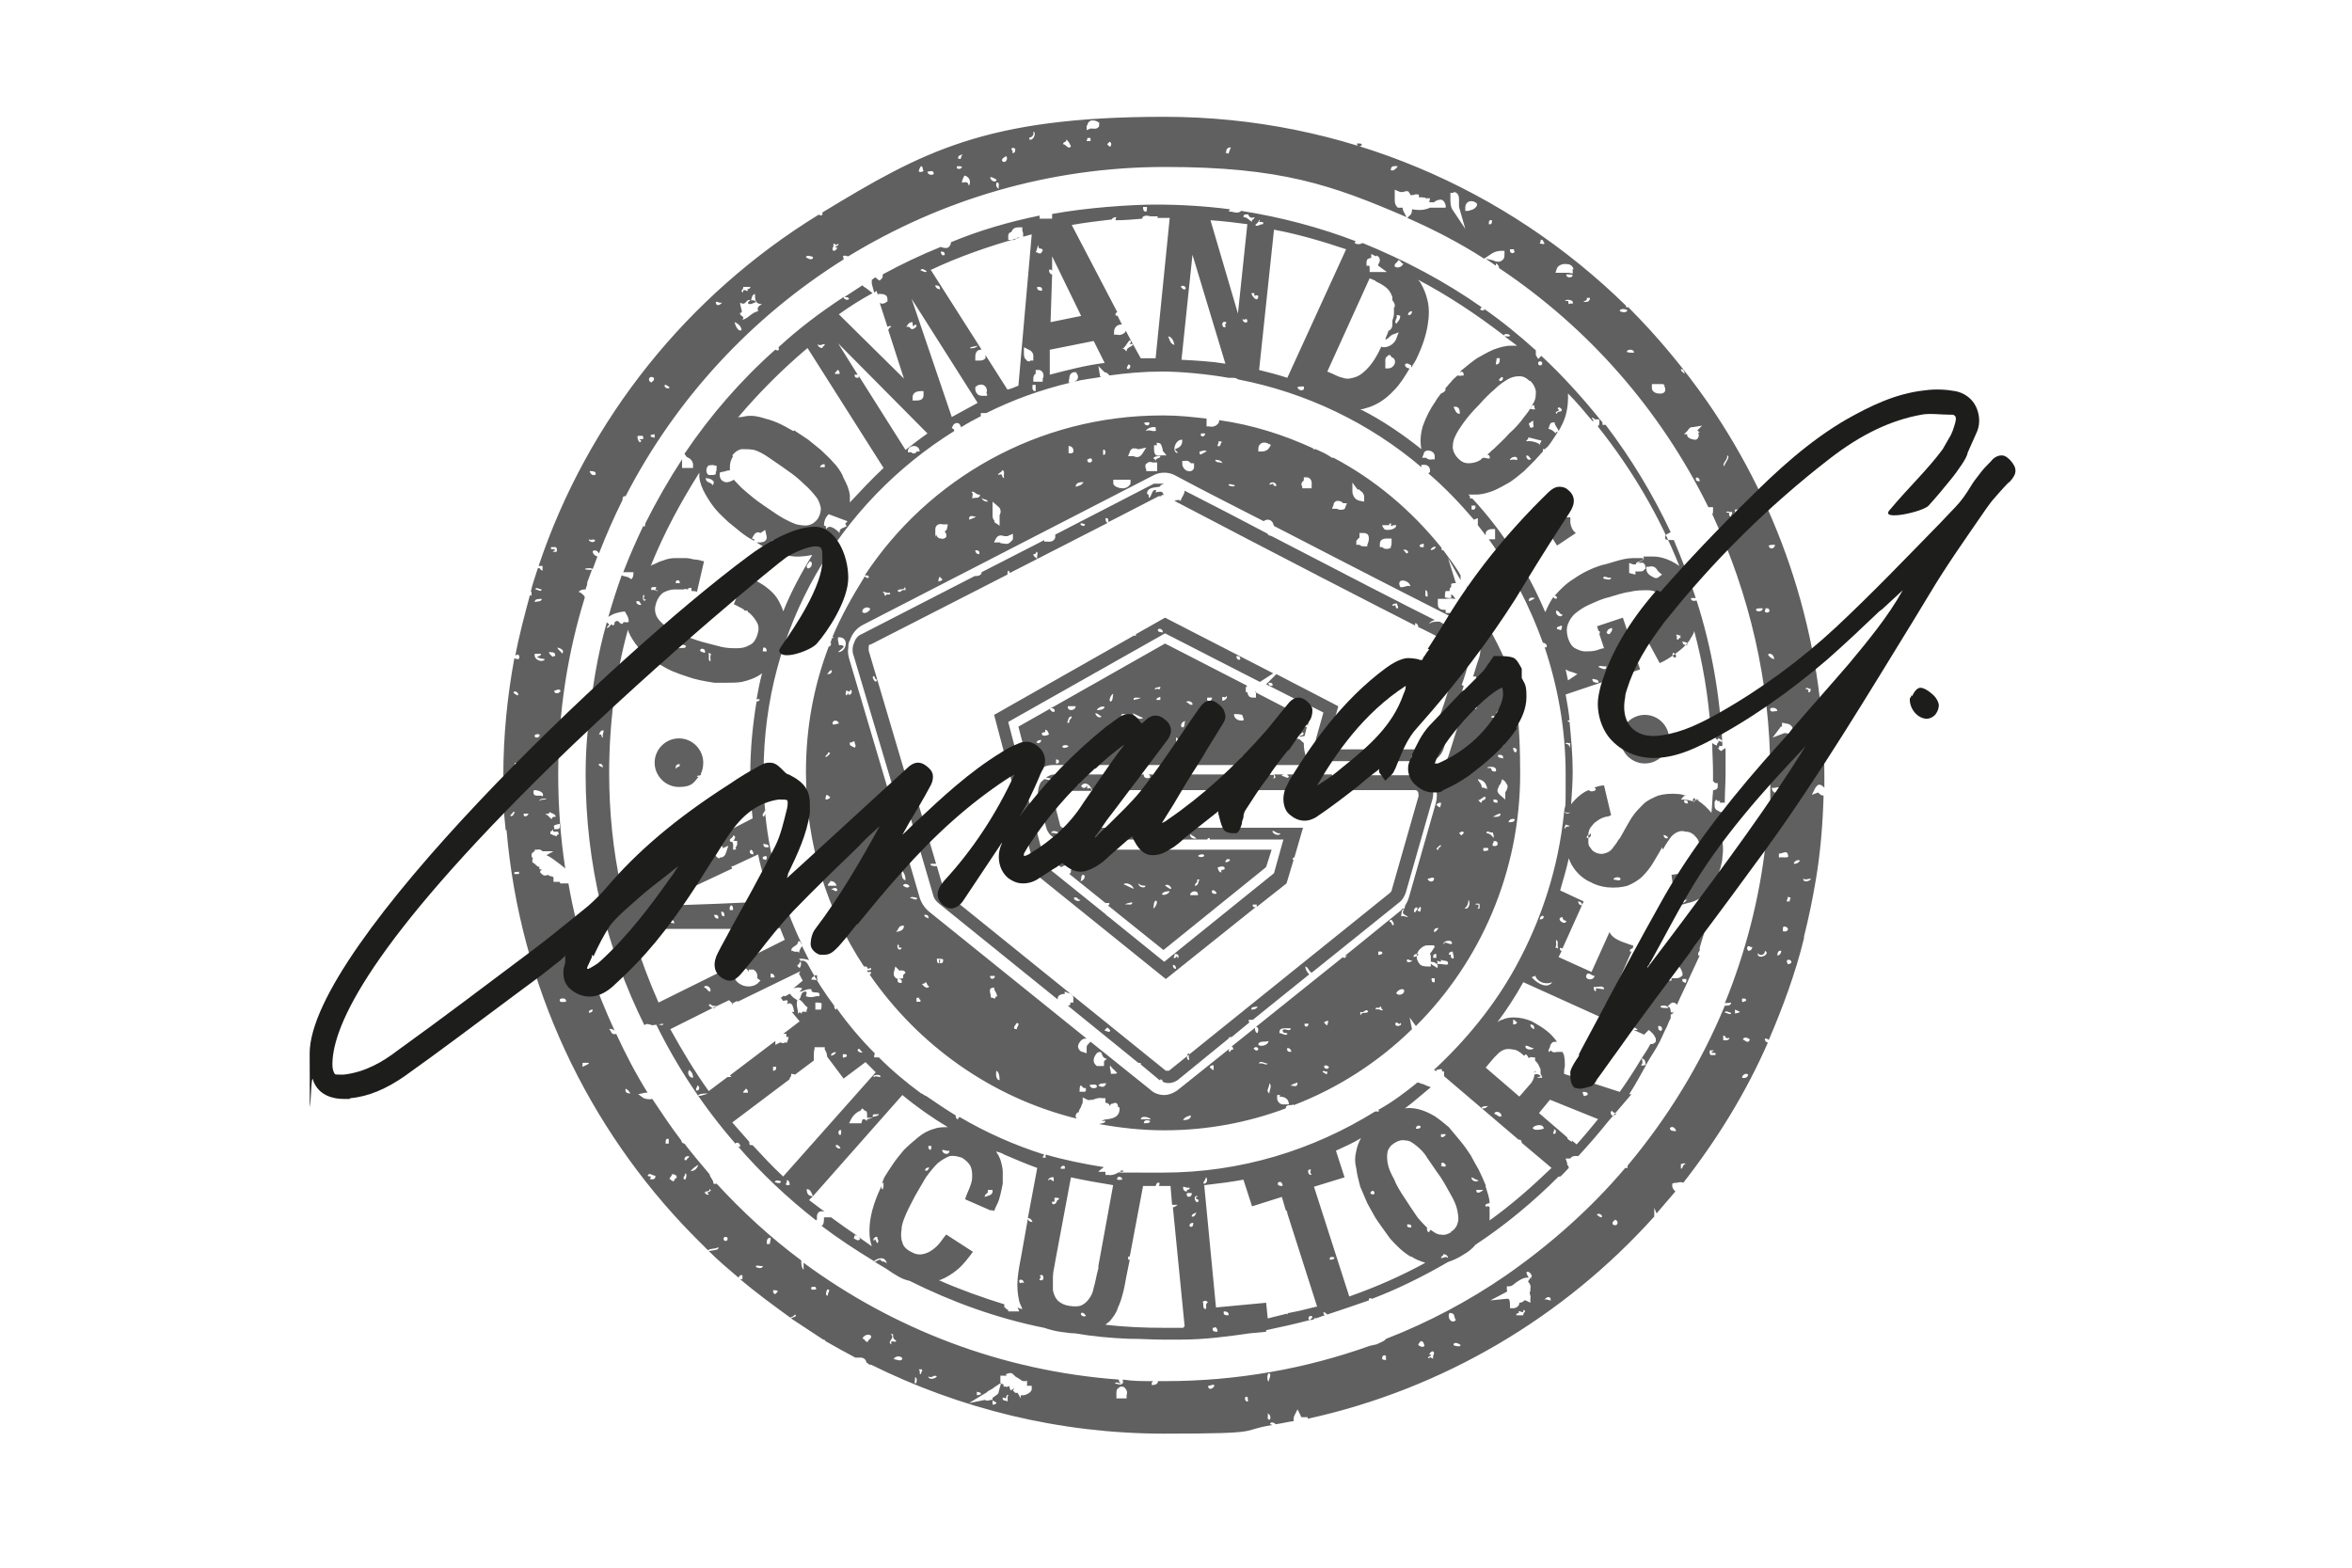 <?xml version="1.0" encoding="UTF-8"?>
<svg id="Ebene_1" data-name="Ebene 1" xmlns="http://www.w3.org/2000/svg" version="1.1" viewBox="0 0 300 200">
  <defs>
    <style>
      .cls-1, .cls-2 {
        fill-rule: evenodd;
      }

      .cls-1, .cls-2, .cls-3, .cls-4, .cls-5 {
        stroke-width: 0px;
      }

      .cls-1, .cls-4 {
        fill: #9fa1a3;
      }

      .cls-2, .cls-3 {
        fill: #1d1d1b;
      }

      .cls-5 {
        fill: #606060;
      }

      .cls-6 {
        display: none;
      }
    </style>
  </defs>
  <g id="Ebene_1-2" data-name="Ebene 1" class="cls-6">
    <path class="cls-2" d="M274,79.4c0-1.2,1-2.2,2.2-2.2s2.2,1,2.2,2.2-1,2.2-2.2,2.2-2.2-1-2.2-2.2h0ZM276.8,62.7c0-1.2,1-2.2,2.2-2.2s2.2,1,2.2,2.2-1,2.2-2.2,2.2-2.2-1-2.2-2.2h0ZM282.4,62.7c0-1.2,1-2.2,2.2-2.2s2.2,1,2.2,2.2-1,2.2-2.2,2.2-2.2-1-2.2-2.2h0ZM265.7,62.7c0-1.2,1-2.2,2.2-2.2s2.2,1,2.2,2.2-1,2.2-2.2,2.2-2.2-1-2.2-2.2h0ZM271.2,62.7c0-1.2,1-2.2,2.2-2.2s2.2,1,2.2,2.2-1,2.2-2.2,2.2-2.2-1-2.2-2.2h0ZM279.6,68.2c0-1.2,1-2.2,2.2-2.2s2.2,1,2.2,2.2-1,2.2-2.2,2.2-2.2-1-2.2-2.2h0ZM268.5,68.2c0-1.2,1-2.2,2.2-2.2s2.2,1,2.2,2.2-1,2.2-2.2,2.2-2.2-1-2.2-2.2h0ZM274,68.2c0-1.2,1-2.2,2.2-2.2s2.2,1,2.2,2.2-1,2.2-2.2,2.2-2.2-1-2.2-2.2h0ZM271.2,73.8c0-1.2,1-2.2,2.2-2.2s2.2,1,2.2,2.2-1,2.2-2.2,2.2-2.2-1-2.2-2.2h0ZM276.8,73.8c0-1.2,1-2.2,2.2-2.2s2.2,1,2.2,2.2-1,2.2-2.2,2.2-2.2-1-2.2-2.2h0Z"/>
    <path class="cls-2" d="M91.2,70.9h-4.7l-20.2,47.2h6.9l5.9-13.8h19.9l6.3,13.8h6.9l-21-47.2h0ZM88.7,81.2l7.6,17h-14.6l7-17h0Z"/>
    <path class="cls-1" d="M35,70.9h-4.7l-20.1,47.2h6.9l5.9-13.8h19.9l6.3,13.8h6.9l-21-47.2h0ZM32.5,81.2l7.6,17h-14.6l7-17h0Z"/>
    <polygon class="cls-4" points="134.3 71.1 127.6 71.1 127.6 118 155.5 118 155.5 112 134.3 112 134.3 71.1 134.3 71.1"/>
    <polygon class="cls-4" points="200 71.1 160.8 71.1 160.8 77.2 177 77.2 177 118 183.7 118 183.7 77.2 200 77.2 200 71.1 200 71.1"/>
    <path class="cls-1" d="M210.1,94.6c0,12.7,9.7,24.1,25,24.1s25.4-11.4,25.4-24.1-9.8-24.1-25.2-24.1-25.2,11.1-25.2,24.1h0ZM217,94.6c0-10.3,7.8-17.9,18.2-17.9s18.3,7.6,18.3,17.9-7.8,17.9-18.3,17.9-18.2-7.6-18.2-17.9h0Z"/>
  </g>
  <g>
    <path class="cls-5" d="M114.9,100.5c-.2,0-.4,0-.5,0l.2.8c0-.1.1-.3.2-.4.2-.1.5,0,.7,0,0,0,.2,0,.2,0h.4s-5.3-17.9-5.3-17.9c0-.2,0-.3,0-.5,0-.2.1-.3.3-.3l17.4-8.9c0-.2,0-.4.1-.5.1,0,.2.2.2.3l12.5-6.4c-.2,0-.3-.3-.3-.6.5,0,.3.2.4.5l6.4-3.3s0,0,0,0h.3c.1-.2.2-.2.3-.1,0,0,0,0,0,0,0,0,0,0,0,0,0-1-1.4,0-.9-.6-.5-.4-.6.7-.9.9-.2,0,.1-.4-.3-.5,0-.8.9-.8,1.6-.9h0c.2-.3.4-.3.6-.4,0,0,0,0,0,0-.1,0-.3,0-.4,0-.1,0-.3,0-.6,0,0,0,0,0,0,0-.2,0-.4,0-.5.1l-12.4,6.4v.3c0,.2-.2.7-1,.6h-.4v-.2l-8,4.1c0,.4-.4.5-.9.5l-14.4,7.4c-.5.2-.8.6-1,1.2,0,0,0,0,0,0,0,0,0,0,0,0,0,0,0,0,0,0-.2.5-.2,1.1,0,1.6l4.8,16.1c.3.1.6.4.7.8ZM137.8,66.9c0-.3.6,0,.6,0-.1.4-.5.1-.6,0ZM131.8,70.7c.2,0,.3,0,.4-.3.3,0,0,.6.1.9-.2-.2-.5-.3-.5-.6ZM111.3,86.4c.3-.5.2.4.6.3-.2.6-.5,0-.6-.3Z"/>
    <path class="cls-5" d="M196.1,66.1c.2,0,.4,0,.6,0,.7.1.8.1,1-.4v-.4c.1,0,.5,0,.5,0,.1,0,.2.1.3.2,0,0,0,0,.2,0l.6-.3v.6c0,.8-1.4,1.3-2.2,1.5l.2.2h.1s0,.2,0,.2l1.2,1.9,2.4-1.6c-.4-.3-.6-.7-.7-1.3v-.5s0,0,0,0v-.2c-.3,0-.4,0-.6,0-.1-.1-.2-.3-.2-.5s0-.2,0-.3h0c-.2,0-.5,0-.7,0h-.3s-.1-.4-.1-.4v-.2l.3-.2s.1,0,.3-.1l-.8-1.3-2.7,1.8.8,1.3Z"/>
    <path class="cls-5" d="M110,142.7s0,0,0,0h0s0,0,0,0Z"/>
    <path class="cls-5" d="M177.1,67.3v.4s0-.4,0-.4h0Z"/>
    <path class="cls-5" d="M158.7,27c-.1,0-.2,0-.3,0,0,0,0,.1,0,.2,0,0,.2-.2.4-.2Z"/>
    <path class="cls-5" d="M135.8,127.9s0,0,0,0c0,0,0,0,0,0Z"/>
    <path class="cls-5" d="M160.2,88.2c0,.1,0,.2,0,.4v.4s-.3,0-.3,0c-.3,0-.7,0-.8-.7,0,0,0,0,0,0h-.2c0,0,0-.4,0-.4,0-.2,0-.3.2-.4l-10.5-5.4-18.7,10.6,1.7,6.6s0,0,0,0c.6-1.1,1.6-1.7,2.7-1.7h2.4c0,0-.1,0-.2-.2.3,0,.5,0,.6.2h30.2c-.2-.2-.4-.5-.6-.8-.3-.6-.4-1.3-.4-2-.4-.3-.5-.7-1.1-.5.2-.4.7-.5.9-.9.5.3-.2.5-.4.5.2.2.4,0,.7,0,0,0,0,0,0,0l.3-1.2c-.2.1-.5.1-.7,0,0-.2.2-.2.3-.4.2,0,.4,0,.5.3l.2-.8-.5-.2c-.1.1-.3.3-.4.3h-.4c0,0-.1-.3-.1-.3,0,0,0-.3-.1-.5l-5.4-2.8h0ZM148,87.6c0,.7-.5,0-.6.4-.4-.3.5-.3.6-.4ZM132.2,94.7c.1-.2.3-.3.6-.3,0,.4-.4.5-.6.3ZM134.7,97.4v-.5c.5-.1.5.6,0,.5ZM138.7,96.8c.2.1.4.2.4.5h-.5c0-.3,0-.3.1-.5ZM144.8,96.8c0-.3.3-.3.6-.3,0,.4-.2.4-.1.8-.5,0-.4-.4-.5-.5ZM158.8,96.8h-.5c0-.3.3-.3.5-.4v.4ZM162.6,96h-.4c0-.3,0-.3.1-.5.4-.1.2.3.3.5ZM136.3,95.2c-.2.2-.6.3-.8.1,0-.3.6-.3.8-.1ZM150,94.1c.4,0,.1.6.5.6,0,.1-.2.1-.4.1-.1-.2-.1-.5-.1-.8ZM151.3,94.1c.6.3,0,1-.6.8v-.8c.6,0,.4.7.6,0ZM142,88.5c-.1.3,0,.8-.3,1-.4,0,0-.9.3-1ZM145.5,89c-.2.2-.6.2-.9.3-.1-.5.6-.2.9-.3ZM148,88.9v.4h-.5c0-.3.3-.3.5-.4ZM139.7,91c.4,0,.5.3.8.4-.2.3-.7,0-.8-.4ZM143.9,91.6c-.2-.2-.4-.3-.9-.3,0-.4.9-.2.9.3ZM132.9,93.7c-.1-.5.6,0,.4-.6.3,0,.4.3.5.6-.1.1-.8.3-.9,0ZM153.8,93.4c-.4,0-.5.4-1,.3.1-.3.2-.7.5-.8.3,0,.6,0,.5.5ZM150.9,92.8c-.5,0-.2-.8.3-.8-.2.2,0,.6-.3.8ZM136.5,92.2h-.4c.2-.3.1-.8.6-.8,0,.4-.4.3-.3.8ZM158.5,91.3c0,.3.2.3.1.6-.3.1-1.2,0-1.2-.8.4,0,.7,0,1,.1ZM145.8,91.6c-.4.3-1.2-.1-1.3-.6.4.2.9.4,1.3.6ZM133.9,90.5c.1-.3.8-.1.6.3-.4.1-.4-.2-.6-.3ZM140.9,90.2c-.1.3-.5.4-1,.4.1-.3.7-.6,1-.4ZM137.2,90.1c0,.6-1.1.7-1,0h1ZM152.1,89.9c-.5.1-.4-.3-.8-.3.1-.3.9-.1.8.3ZM154,89h.6c0,.5-.8.7-.6,0ZM155.9,89.4v-.5c.3,0,.4.2.5-.1.3.2-.2.6-.5.6Z"/>
    <path class="cls-5" d="M161.5,110.6l.7-2.2h-27c-.5,0-.9-.1-1.3-.3l.4,1.7,1,.8s0,0,.1,0c.2-.1.5-.3,1-.2h.5c0,.1-.3.6-.3.6,0,0,0,.1,0,.2,0,0,0,.2-.2.3l4.6,3.7h0c.2,0,.3,0,.5,0,0,.2,0,.3-.2.3l7.1,5.7,13-10.5ZM156.9,109.7c-.1.2-.3.3-.6.3,0-.4.4-.5.6-.3ZM152.8,109.2c.2-.2.6-.3.8-.1,0,.3-.6.3-.8.1ZM139.1,110.3c-.4,0-.1-.6-.5-.6,0-.1.2-.1.4-.1.1.1.1.5.1.8ZM137.7,110.3c-.6-.3,0-1,.6-.8v.8c-.6,0-.4-.7-.6,0ZM149.4,113.4c-.4,0-.5-.3-.8-.4.2-.3.8,0,.8.4ZM155.3,110.7c.1-.1.8-.3.9,0,.1.5-.6,0-.4.6-.3,0-.4-.3-.5-.6ZM138.1,111.6c.5,0,.2.8-.3.8.2-.2,0-.6.3-.8ZM152.6,112.2h.4c-.2.3-.1.8-.6.8,0-.4.4-.3.3-.8ZM146.1,113c0,.4-.9.2-.9-.3.2.2.4.3.9.3ZM143.3,112.8c.4-.3,1.2.1,1.3.6-.4-.2-.9-.4-1.3-.6ZM155.2,113.9c-.1.3-.8.1-.6-.3.4-.1.4.2.6.3ZM148.2,114.1c.1-.3.5-.4,1-.4-.1.3-.7.6-1,.4ZM151.8,114.2c0-.6,1.1-.7,1,0h-1ZM143.5,115.4c.2-.2.6-.2.9-.3.1.5-.6.2-.9.3ZM147.4,114.9c.4,0,0,.9-.3,1,.1-.3,0-.8.3-1Z"/>
    <path class="cls-5" d="M125.5,73h0s0,0,0,0c0,0,0,0,0,0Z"/>
    <path class="cls-5" d="M195.9,136.7h0c0,0-.1,0-.2,0,0,.1,0,.2,0,.3,0-.2,0-.3.2-.2Z"/>
    <path class="cls-5" d="M185.1,80.1c-.1,0-.2,0-.2-.1-.4-.2-.8-.4-1.3-.7-.5,0-1,0-1.3.3.1-.3.4-.4.7-.5-4-2-11-5.6-20.8-10.7h0s-.3-.1-.3-.1c-.1,0-.2-.1-.2-.2-3.2-1.7-6.7-3.5-10.6-5.5,0,.5-.4.8-.5,1.3-.3-.2-.5-.1-.8,0,14.5,7.6,24.8,12.9,30.7,15.9,0-.1,0-.2,0-.3.2,0,.4.2.4.5,1.1.5,2,1,2.8,1.4.4-.2,1.3,0,1.7-.4.2.4.5.9,1.1.7-.1-.3,0-.6,0-.8,0,0,0,0,0,0-.3-.2-.8-.4-1.3-.6h0ZM178,77.2c-.1,0-.2.1-.4.1,0-.3.3-.3.6-.3,0,.3.2.3.1.6-.4.1-.2-.4-.4-.5Z"/>
    <path class="cls-5" d="M185.9,86.9c.4,0,.3.4.5.6.4-1.1.7-2.1.9-2.9-.2,0-.5,0-.7-.4h-.3c0,.2-.2.4-.1.6-.5,0-.2-.3,0-.5h-.3c-.6,1.9-1.4,4.7-2.3,7.2,0,0,0,.2,0,.2-.4,1.3-.8,2.5-1.1,3.5,0,.2-.2.4-.4.4h-6.1c0,.2,0,.4-.4.5.2-.1.2-.3.2-.5h-6c-.1,0-.3-.1-.4-.3,0-.2-.1-.4,0-.6l1.3-4.6-7.9-4.1-1.3,1.3,5.3,2.7c.1,0,.3,0,.4,0,0,0,0,0,0,.1l1.6.8-.9,3.2s0,0,0,0c0,0,0,0,0,0-.2.6,0,1.3.2,1.9.4.7,1,1.1,1.7,1.1h12.4c.8,0,1.6-.6,1.9-1.5.3-1,1.6-4.9,2.6-8.1-.2,0-.5-.3-.4-.7ZM161.8,87.1c.3,0,.6,0,.5.4-.3,0-.5,0-.5-.4ZM180.7,97c-.5,0-.7-.2-.6-.6.4,0,.6.2.6.6Z"/>
    <path class="cls-5" d="M134.5,153.3s0,0,0,0c0,0,0,0,0,0Z"/>
    <path class="cls-5" d="M170.4,99.2c-.3-.3-.1.2-.5.1.1-.2,0-.3,0-.5h-5.7c0,0,0,.2.2.2-.1.5-.5,0-.9,0,0-.1.1-.2.3-.2h-1.3c.2.2.3.5-.1.5,0-.1.1-.1.1-.3,0-.3-.4,0-.5-.2h-14.1c-.1.3-.7,0-1,.1,0,0,.1,0,.2-.1h-.8c.2,0,.4,0,.4.4-.4.2-.9,0-.8-.4h-4.2c.1,0,.2.1.2.3-.2.1-.5.1-.8.1,0-.2,0-.3.3-.4h-6.9c-.4,0-.8.2-1.1.4.3,0,.7.2,1,.2,0,.4-.8,0-1.2,0-.2.2-.4.3-.5.5-.3.6-.4,1.3-.2,1.9l.9,3.6c.2,1,1,1.7,1.9,1.7h8.5s0,0,0,0c0,0,0,0,0,0h6.2,0c.2,0,.3,0,.5,0h0s3.5,0,3.5,0c0-.1.1-.2.3-.2v.2h9.4l-1.2,4.3-14,11.3-7.3-5.9s0,0-.1,0c0,0,0,0,0-.1l-7.7-6.2-4.8-18.4,20-11.3,12.1,6.2,1.7-1.1-13.8-7.1-3.7,2.1c0,0,0,.1,0,.2-.1,0-.2,0-.3,0l-17.8,10.1,5.4,20.4,16.5,13.3,11.5-9.2c-.2.1-.5,0-.4-.3h.5c0,.1,0,.2,0,.3l3.8-3,.9-3c0,0,0,0-.1,0,0-.3,0-.3.2-.3l1.1-3.8h-15.5l-1,1.4.5-1.4h-1.8c-.1.2-.6.3-.7,0h-4.1c0,0,0,.2,0,.3-.2-.2-.6,0-.7-.3h-7.3c-.2,0-.4-.2-.4-.4l-.9-3.5c0,.1-.1.2-.3.2,0-.3.2-.3.1-.6,0,0,.2,0,.2.2,0,0,0-.2,0-.3,0-.2.2-.3.4-.3h4.5c0-.1,0-.3-.2-.4-.3.2-.4.1-.3-.3-.2.3-.5.5-.8.1.4-.7,1.2-.2,1.4.5h.8c0-.1-.1-.3,0-.5.3,0,.3.3.5.5h24.7c0-.2,0-.4,0-.5.2,0,.3.2.2.5h1.2c0,0,0,0,0-.1h0c-.1,0-.3,0-.4,0,.1-.2.3-.3.5-.3v-.4c0,0,.5.1.5.1.3,0,.4.3.5.4h.1c.1.1.2.2.2.3h12.4c.2,0,.3.1.4.3,0,.2.1.4,0,.6l-3.4,11.9c0,.1-.1.2-.2.3l-28.2,22.7c0,0-.2,0-.2,0s-.2,0-.2,0l-28.1-22.7c0,0-.2-.2-.2-.3l-.9-3.1c-.3,0-.9,0-.8-.3.3,0,.5,0,.7,0l-2.6-8.8v1.1h-.3c-.4.2-.6,0-.7,0,0,0,0,0-.1,0h-.1l3.4,11.6c.1.5.4.9.8,1.2l15.1,12.2s0,0,0-.1c0-.5.6-.6.9-.6h0v-.3c0,0,.5.2.5.2.3,0,.7.3.6.9h0,0c0,0,0,0,0,0v.3s-.3,0-.3,0c0,0,0,0-.1,0,0,0,0,0,0,0,.1.2,0,.4-.3.4l9,7.3h.3v.2l2.4,2s0,0,.1,0c0,0,0,0,0-.1.2,0,.3.1.3.3.6.3,1.3.2,1.9-.2l6.5-5.3s0,0,0,0c0-.2.2-.2.4-.2l2.3-1.9c-.1,0-.2-.1-.1-.3h.5s0,0,0,0l7.2-5.8c-.3-.3-.5-.6-.5-1,.4.1.4.6.8.8l11.2-9c.4-.3.6-.7.8-1.2l3.4-11.9c.2-.7.1-1.4-.2-2-.4-.7-1-1.1-1.7-1.1h-9.7c0,.1,0,.2,0,.3ZM158.2,84.1c-.2.2-.5,0-.5-.4.3,0,.5,0,.5.4ZM147.7,80.3c.2-.2.7,0,.6.4-.2-.1-.7,0-.6-.4ZM137,114.5c.5-.1.4.3.8.3-.1.3-.9.1-.8-.3ZM150,123.6c-.3,0-.4-.2-.4-.5.3,0,.4.2.4.5ZM150.3,122.2c-.2,0-.3-.1-.1-.1-.1-.4-.2.3-.5.1,0-.2.2-.3.1-.5.4,0,.6.1.5.5ZM162.3,106c.4,0,.5.4,1,.3,0,.4-1,.2-1-.3ZM151.8,106.4c.2.2.6.3.8.6-.5,0-.8-.1-.8-.6ZM144.7,106.5c.1-.1.5-.1.8-.1,0,.3-.8.6-.8.1ZM135.1,106.3c-.1.3-.6-.2-1,0,0-.5.9-.2,1,0ZM142.3,105.4c-.1.3-.6.3-1,.3,0-.5.7-.1,1-.3ZM137.6,100.1c-.3,0-.5,0-.6-.1.2-.1.8-.5.6.1ZM140.9,131.5c0-.2.2-.2.3-.4.2,0,.2.2.4.3,0,.4-.3.2-.6.1ZM151.7,135.2c-.4.2-.4-.9,0-.8-.1.4-.1.4,0,.8ZM159.6,128.8c0-.4.4-.3.8-.4-.1.3-.4.4-.8.4ZM174.3,99.2c-.3,0-.7,0-.9-.1,0-.4.9-.2.9.1Z"/>
    <path class="cls-5" d="M139.4,143.1s-.2,0-.3,0c.1,0,.2,0,.4,0h0Z"/>
    <path class="cls-5" d="M110.4,123.3c.2,0,.2.1.3.3.1,0,.2-.1.4-.1.1.3-.2.3-.5.3,0,0,0,.2.1.2.1,0,.3,0,.4,0,0,.2,0,.3-.2.3,6.2,9,15.5,15.7,26.4,18.4,0,0,0-.1-.1-.2h0c0,0,0-.1,0-.1,0-.2.1-.4.3-.5,0,0,0,0,.1,0,0-.3.2-.5.3-.7,0-.2.2-.4.2-.6v-.6c0,0,.6.3.6.3.2.1.4,0,.6,0h0s.1,0,.1,0c.3-.1.7-.3,1.2-.2h.4c0,0,0,.4,0,.4,0,0,0,.1,0,.2,0,0,0,0,.1,0h.1s.3.2.3.2v.3c0,0,0,0,0,0,0-.2.2-.3.3-.4h.2c0-.1.2-.1.2-.1.3,0,.4.2.4.5h0c0,0,.2.1.2.1v.3c-.1,1-1,1.1-1.6,1.2-.3,0-.5.1-.7.2.1,0,.3,0,.5,0,0,.3-.5.3-.8.4,0,0,0-.1,0-.2,0,0,0,0,0,0v.2c2.7.5,5.5.8,8.3.8,5.5,0,10.7-1,15.5-2.8,0-.6.7-.3,1-.5,0,0,0,0,0,.1,5.7-2.2,10.8-5.5,15.1-9.7l-.3-1.5.8,1.1c8.2-8.2,13.3-19.6,13.3-32.2s-1.8-14.3-4.9-20.4c0,0,0,0-.2,0v.3c0,0-.5-.2-.5-.2-.3-.1-.5,0-.8,0-.4.1-.9.3-1.5,0h-.3c0-.1,0-.2,0-.2-.3,0-.6.1-.9,0h-.4c0,0,0-.4,0-.4,0,0,0,0-.1,0-.3,0-.9,0-.9-.7s0-.2,0-.3v-.4c.1,0,.5,0,.5,0,.2,0,.3,0,.5,0,.3,0,.6-.1,1.2,0h.1c0,0-.2-.1-.2-.2-.1-.2-.3-.3-.4-.4h0v.5c-.3,0-.6,0-.8-.1,0-.3,0-.6.1-.8h.5,0c0-.3,0-.4.2-.5v-.4c-.1,0,.3-.1.3-.1,0,0,.2,0,.3,0l-1-3.2,1.6,2.8v-.6c-.6-1.1-1.4-2.1-2.2-3.2h-.2c0-.1,0-.3-.1-.4-3.8-4.7-8.4-8.6-13.7-11.4h-.2c-.7-.5-1.4-.8-2.1-1.1h-.3s0,0,0-.1c-3.7-1.7-7.7-3-12-3.6,0,.2,0,.4-.3.6-.2.2-.6.3-1,.2h-.3v-1c-1.8-.2-3.5-.4-5.4-.4h0c-.1,0-.2,0-.3,0-15.8,0-29.8,8.1-37.9,20.4.3,0,.6,0,.5.3-.3.2-.5-.4-.6,0,0,0,0,0,0,0-1.5,2.4-2.9,4.9-4,7.5,0,0,.1.1.1.2,0,0-.1,0-.2,0,0,.2-.1.4-.2.6h.1c0,.3,0,.4-.3.5-1.9,5-2.9,10.3-2.9,16,0,9.2,2.7,17.7,7.4,24.8h0ZM145.5,142.8c.1-.6,1.2-.2,1.3,0h-1.3ZM146.7,143c0,.3-.4.3-.8.3,0-.5.5-.4.8-.3ZM150.9,142.9c.2-.4.6-.5,1-.6,0,.5-.5.6-1,.6ZM146,53.9c.2,0,.7-.1.6.1,0,.5-.8.2-.6-.1ZM114.5,124.9c.4,0,.6.1.5.5-.3,0-.6,0-.5-.5ZM117.6,125.6c0-.2.4,0,.4-.3.3,0,.2.5.5.5-.1.5-.8,0-.9-.3ZM126.8,126c.1.7.2.3.4,1.1-.2,0-.2.1-.3.3-.2,0-.3-.2-.5-.1,0-.6-.5-1.3.4-1.3ZM116.9,127.8v-.5h.4c-.3.3.2,0,.1.5h-.5ZM129.7,130.5c.5.1,0,.4,0,.8-.7,0-.2-.5,0-.8ZM139.8,135.9c-.4-.3-.4-.9,0-1.4h0c0,0,0,0,0,0,.1-.2.3-.3.6-.3.3.4.1.7.8.9-.6.3-.3.5-.4.9h-.9ZM127.1,136.6c.3.2.4.6.4,1.2-.5,0-.5-.9-.4-1.2ZM141.6,135.9c.2.4.6.6.9,1-.1.1-.5.1-.8.1,0-.5-.2-.6-.1-1.1ZM139.9,138.7c-.2.2-.9.2-.9-.3.3,0,1-.2.9.3ZM141.1,138.2c-.2.6-.6.5-1,.3.1-.3.6-.3,1-.3ZM137.9,138.5c.2.1.2.4.6.3v.4c-.3.2-.4,0-.8.1,0-.3,0-.6.1-.8ZM163.2,139.9c1,0,1.2.6,1.2,1h0s-.8,0-.8,0c0,0,0,0,0,0-.2,0-.6-.2-.7-.7v-.5c0,0,.4,0,.4,0ZM164.6,138.5c.3-.2.6-.3.9-.4,0,.7-.4.4-.9.4ZM161.9,139.5c-.5-.4,0-.6,0-1.3.4.3,0,.9,0,1.3ZM169.3,136.7c0,.7-.3.1-.6.1.1-.4.2,0,.6-.1ZM169.5,136.1c0,.4-.7.3-.6-.1.2-.2.5,0,.6.1ZM154.8,136.5c-.3,0-.3-.3-.5-.3,0-.2.2-.3.5-.3v.5ZM161.7,135.7c-.2.3-.7-.2-1.1,0,0-.5.8,0,1.1,0ZM164.7,134.2c-.4,0-.6-.1-.5-.5.3,0,.5.2.5.5ZM160.5,133.9c-.3.3-.4,0-.6-.1.1-.3.6-.3.6.1ZM160.5,133.3c0-.6.9-.3,1.3-.5,0,.5-.9.8-1.3.5ZM164.7,131.1c-.2.7-.7,0-1.1.3,0,.4.3.4.6.4,0,.5-.7,0-1,0-.1-.8.8-.6,1.5-.6ZM166.4,130.6h.5c0,.5-.6.5-.5,0ZM178.6,130.5c.5.3-.8.7-.6,0,.3-.2.5.4.6,0ZM169.3,130.8c-.2,0-.2-.2-.4-.3,0-.2.3-.2.5-.3,0,.3,0,.3-.1.5ZM173.6,129.5c-.1,0-.1-.2-.1-.4.6.2.6-.5,1-.1,0,.4-.9,0-.9.5ZM176.4,128.8c-.1.3-.5-.2-.9,0-.2-.5.6,0,.5-.4.3,0,.1.4.4.4ZM179.1,126.3c.1.6-.8.8-1,.4.1-.3.7-.7,1-.4ZM183,124.8v.5c-.4.1-.4-.2-.4-.5h.4ZM184.7,123c-.2.2-.8-.1-1.4,0,0-.1.2-.2,0-.3,0-.4.6.4.5-.3.2.3.9,0,.9.5ZM185.4,122.3c-.7-.1,0-.6-.6-.5,0-.3.2-.4.5-.4,0,.4.2.5.1.9ZM183.2,122.2h-.4c0-.3,0-.5.4-.5v.5ZM183,120.8l-.4.6c0,0-.1.2-.2.2h0s.1.4.1.4c0,.2,0,.4,0,.7.6,0,1.1.4.8.8-.3-.3-.6-.3-.8-.6,0,0,0,0,0,.1v.3s-.4,0-.4,0c-.5,0-.9-.1-1-.3-.2-.2-.4-.6-.4-.9s.1-.7.4-1c.3-.3.6-.5,1-.5h.8ZM179.5,122.4c.3,0,.3.2.6.1,0,.3-.9.4-.6-.1ZM180.9,121.7c0,.3-.3.3-.6.4,0-.4.3-.4.6-.4ZM175.8,121.8v-.4c.2,0,.6-.1.5.3-.2,0-.3.2-.5.1ZM185.2,120.4c-.4.2-1-.5-1,.1-.4-.4,1.1-.8,1-.1ZM182.9,118.9c0-.5.3-.5.6-.5-.2.2-.3.5-.6.5ZM177.8,117.9c-.3.5-.2-.4-.6-.3.2-.6.5,0,.6.3ZM179.6,117c-.3,0-.5-.2-.9-.1.1-.3,0-.9.4-.9-.5.7.3.7.5,1ZM180.8,115.8c0,.3-.2.4-.3.6-.3,0-.1-.8.3-.6ZM181.2,116.3c-.2,0-.2-.1-.4-.1,0-.2.2-.3.3-.5.3,0,0,.5.1.6ZM188.5,115.9c.2-.3,0-.3.1-.5h-.4c0-.2.3-.1.5-.1,0,.2.2.8-.3.6ZM186.8,115.9c.3-.2.5-.6.5-1.1.3.3.1,1.3-.5,1.1ZM182.1,112.1c.3,0,.4-.2.8-.1.1.6-.7.6-.8.1ZM189.8,108.5c-.3,0-.7.3-.6-.3.2,0,.8-.2.6.3ZM183.6,108.4h-.3c0-.1,0-.1-.1-.1.2-.2.3-.4.6-.5,0,.4-.4.2-.3.6ZM191,107.8c-.1.1-.3.2-.6.1-.1-.4.2-.3.1-.6.3,0,.6,0,.5.5ZM190.4,106.1c0,.3.2.4.1.8-.2-.3-.5-.6-.9-.6,0-.5.4,0,.8-.1ZM186.5,106.6c-.2,0-.2-.2-.4-.3.2-.2.5-.3.6-.1,0,.2-.2.2-.3.4ZM192.4,104.9c.1-.3.3-.5.8-.4,0,.4-.4.4-.8.4ZM190.4,104.2c.3-.1.6-.4,1-.4,0,.5-.6.4-1,.4ZM183.7,103c-.2,0-.3-.2-.5-.3.1-.2.3-.3.6-.3,0,.3,0,.3-.1.5ZM191,102.4c-.3,0-.6,0-.5-.4.3,0,.6,0,.5.4ZM189,102.4c-.3,0-.3-.3-.5-.3.4,0,.7-.6,1-.4,0,.5-.5.3-.5.6ZM192,99.8c.2.2.3.4.3.5,0,.2-.1.5-.2.6,0,0-.1.2-.1.2v.9s-.7-.6-.7-.6c-.2-.2-.3-.4-.3-.5,0-.2.1-.4.2-.6,0-.1.1-.2.2-.3l.2-.6.5.4ZM189.6,100.6c-.3,0-.3-.2-.6-.1,0-.6-.4-.7-.5-1.1.7.1,1.1.5,1.2,1.3ZM190.8,98.4c-.4.1-.6-.1-.6-.4-1.5,0,.9-.6.6.4ZM191.7,96.8c-.1-.2-.8,0-.6-.5.4,0,.7,0,.6.5ZM193.3,96c-.2-.1-.3-.3-.3-.6.5,0,.6.4.3.6ZM191.8,94.8v.3c-.3,0-.3.2-.5,0v-.3c.3-.2.2,0,.5,0ZM192,91.9c0,.4-.6.2-.8.4-.2-.6.4-.3.8-.4ZM191.9,91.5c.4,0,.5-.2.9-.1.3.7-1,.7-.9.1ZM191,91.5c0,.3-.7,0-.8,0,0-.3.7-.1.8,0ZM191.5,91.1c-.2,0-.1-.3-.1-.5-.3,0-.2.4-.6.4.2-.2.3-.5.6-.5.1.2.4.4.1.6ZM188.4,90.1c0,.5-.6.5-.5,0h.5ZM189.8,87.2c0-.3,0-.5.1-.6.4,0,.3.7-.1.6ZM191.2,86.1c-.5,0-.7-.4-.5-.6.3,0,.4.3.5.6ZM187.4,79.7c0-.4.7-.3,1-.5-.2.3-.5.6-1,.5ZM182.1,76.1c-.5.1-.2-.5-.3-.8.3,0,.3.4.3.8ZM179.9,74.8c-.4-.2-.8.2-1.3.1-.6-1.3,1.2-.9,1.3-.1ZM179.6,70.5c-.3.3-.3-.2-.6-.3,0-.2.7,0,.6.3ZM182.5,70.2c0-.3.3-.4.6-.5,0,.4-.3.4-.6.5ZM181.6,69.8c-.2,0-.6.1-.5-.3.2,0,.3-.2.5-.1v.4ZM177.5,69.1c0,.3,0,.5-.1.6v.2c0,0-.3.1-.3.1-.5.1-.7-.1-.8-.2h-.3c0,0,0-.4,0-.4,0-.7.7-.7,1-.7h.5s0,.3,0,.3ZM174.4,68.1c.1.1.2.3.2.6s-.1.6-.2.8v.2c0,0-.3,0-.3,0-.3,0-.5,0-.7-.2h-.4v-.5c.2-.2.2-.3.4-.4,0,0,0-.1,0-.2v-.4c0,0,.4,0,.4,0,.3,0,.5,0,.6.2ZM177.6,67c0,0,0,0,0,0h.5c0,.4-.6.6-1,.6s-.5,0-.6-.2c-.1-.1-.2-.3-.2-.4h.5s0,0,0,0c.2,0,.3,0,.4,0h0c0,0,0-.1,0-.2h0c.1,0,.2,0,.3,0,0,0-.1.1-.1.3h0c.1,0,.2,0,.3,0ZM171.3,64.2h.5s-.2.5-.2.5c0,.2-.2.3-.3.3-.3.1-.6,0-.8-.1,0,0-.1,0-.1,0h-.5s.2-.5.2-.5c0-.3.2-.4.4-.5.3,0,.5,0,.7.2,0,0,.1,0,.1.1ZM173.3,62.4c0,0,.1.1.2.2.2.1.5.4.5.8v.6c0,0-.5-.1-.5-.1-.6-.1-.9-.5-1-1.1v-1.3c-.1,0,.7,1,.7,1ZM166.7,60.9c.3,0,.7.3.6,1v.4h-1.2v-.3c-.1,0-.1-.1-.1-.2,0-.3.2-.4.3-.5v-.4h.5ZM161.9,61.9c0-.5.9-.5.9.1-.3,0-.4,0-.4-.3-.2,0-.3.2-.5.1ZM157.5,61.9c0,.3-.7.1-.8,0,0-.3.7,0,.8,0ZM152.3,59.6c0,.3-.3.6-.7.5-.4,0-.8-.5-.8-.9h0c0-.1,0-.4,0-.4h.3c.5-.1.7.2.8.3h.4c0,0,0,.5,0,.5ZM155.9,59.1c-.2-.2-.8,0-.9-.4,0-.1.9,0,.9.4ZM147.4,58.8c-.1,0,0-.3-.3-.3.1-.3.5-.3.9-.3,0,.3-.5.2-.6.5ZM153.9,57.6c-.3.1-.5.3-.8.4,0-.1,0-.1-.1-.1v-.3c.3,0,.7-.3.9,0ZM161.9,56.6l.2.2-.2.3c-.1.2-.4.5-1,.5h-.4s0-.4,0-.4c0-.3.2-.6.5-.7.3-.1.7,0,.9.2ZM155.9,56.4c-.3,0-.1.7-.6.5,0-.3.2-.3.1-.6.3,0,.3,0,.5.1ZM147.4,54.5c0,.2,0,.4.1.4-.4.3-.9-.2-1.3.1-.1-.2.6-.6,1.1-.5ZM153.2,55.3h.5c.1.4-.7.6-.5,0ZM150.8,56.2c0,.7-.4.9-.9,1.1,0,.3.3.2.3.5-.8-.1-.3-1.8.6-1.7ZM147.5,56.5c.2,0,.4,0,.5.1.2.2.2.5.3.7,0,0,0,.1,0,.2l.5.6h-.7c-.3.1-.5,0-.6,0-.3-.2-.3-.6-.3-.8h0s0,0,0,0c0,0,0,0,0,0v-.5s.4,0,.4,0ZM136.3,56.9c.4,0,.7.3.6.8-.1.1-.3.2-.6.1v-.9ZM140.7,57.4c.4-.2.4.8,0,.6v-.6ZM144.6,58.2c0,0-.1,0-.2,0h-.5c0-.1.2-.5.2-.5,0-.2.2-.4.4-.5.3,0,.5,0,.6.1,0,0,.1,0,.2,0l.9-.2-.5.8c-.4.6-.9.4-1.1.3ZM138.7,58.6c.2,0,.3-.2.5-.1.4.5-.6.8-.5.1ZM146.1,59.5c0-.2,0-.3.2-.4.2-.2.5-.2.7-.1,0,0,.1,0,.1,0h.5s0,1.1,0,1.1h-1.4v-.3c-.1,0-.1-.2-.1-.2ZM127.3,60.6c0-.3.5-.3.5-.6.5,0,.1.7.3,1-.5-.1,0-.7-.8-.4ZM138.2,61.5c-.2.4-.6.5-1,.6,0-.5.5-.6,1-.6ZM142,61.7v-.5c-.1,0,2.2,0,2.2,0v.5c-.2.4-.6.6-1,.6-.4,0-1.1-.2-1.2-.6ZM123.9,62.8c.3-.3.6.4,1.1.3,0,.6-.7.3-1,.5,0-.2.2-.8-.1-.8ZM125.2,63.4c0,.4.7.2.8.6-.4,0-.8-.2-.8-.6ZM124.5,65.9c-.3.2-.6.3-.9.4,0-.7.4-.4.9-.4ZM126.9,66.5c-.1-.1-.3-.3-.3-.7s0-.4,0-.6c0-.1,0-.2,0-.3v-.9l.7.6c.4.3.4.8.2,1.1,0,.1,0,.2,0,.4v1c.1,0-.7-.5-.7-.5ZM119.3,68.5h0c0-.1,0-.2,0-.2,0,0,0-.1,0-.2v-.5c0-.2,0-.5.4-.7.3-.1.5,0,.6,0,0,0,.1,0,.1,0h.5s-.1.5-.1.5c0,.1-.1.3-.3.4,0,.1.2.2.2.4h0c0,.1,0,.3,0,.3-.2.2-.4.3-.7.2-.3,0-.5-.2-.6-.5ZM127.6,69.2c0,0-.2,0-.2,0h-.6c0-.1.3-.6.3-.6.3-.4.7-.3,1-.2.2,0,.3,0,.4,0l.7-.3v.7c-.2.3-.4.4-.5.5-.3.2-.7,0-1.1,0ZM124.4,70.2c.4,0,.6.1.5.5-.3,0-.5-.2-.5-.5ZM119.8,73.6c.2,0,.2.2.4.3,0,.2-.3.2-.5.3,0-.3,0-.3.1-.5ZM115.4,74.9c.1,0,.1.2.1.4-.6-.2-.6.5-1,.1,0-.4.9,0,.9-.5ZM112.6,75.6c.1-.3.5.2.9,0,.2.5-.5,0-.5.4-.3,0-.1-.4-.4-.4ZM110,78.1c-.1-.6.8-.8,1-.4-.1.3-.7.7-1,.4ZM107,82.3c0-.3-.2-.6-.1-1,1.5-.1,1.1,1.9,0,1.9.2-.3,1.4-.9.1-.9ZM106.1,85.5c0,.5-.3.5-.6.5.2-.2.3-.5.6-.5ZM107.9,88.1c.2,0,.2.1.4.1,0,.2-.2.3-.3.5-.3,0,0-.5-.1-.6ZM108.5,88c.3.1.1.8-.3.6,0-.3.2-.4.3-.6ZM107,92.3c-.3,0-.4.2-.8.1-.1-.6.7-.6.8-.1ZM108.4,94.7c.4.1.3-.2.6-.1,0,.4.3.5,0,.8-.2-.2-.7-.2-.6-.6ZM105.5,96h.3c0,.1,0,.1.1.1-.2.2-.3.4-.6.5,0-.4.3-.2.3-.6ZM105.4,101.4c.2,0,.3.2.5.3-.1.2-.3.3-.6.3,0-.3,0-.3.1-.5ZM106.6,106.6c.3.3.4,0,.8,0,.2.4-.9.4-.8,0ZM108.4,107.3c.5,0,.7.2.6.6-.4,0-.6-.2-.6-.6ZM112.9,108.8c0-.4.3-.7.7-.8l1.7-.4-7-23.6c-.1-.4-.2-.9-.1-1.3,0,0,0,0,0,0,0,0,0,0,0,0,0-.3,0-.7.2-1,.3-.9.9-1.6,1.7-2l37.1-19.1c.8-.4,1.8-.4,2.6,0,4.1,2.2,7.9,4.1,11.4,5.9h0c0-.1.4-.2.4-.2.2,0,.4,0,.6.2.2.2.2.4.3.6,13.7,7.1,22,11.3,24.4,12.5.8.4,1.4,1.1,1.7,2,.3.8.3,1.7,0,2.5-.2.5-.4,1.3-.7,2.2,0,0,.2,0,.3,0,.1,0,.2.3.2.5h.3c0,0-.4.7-.4.7-.1.3-.4.4-.6.3-.1,0-.2-.1-.3-.2,0,.2-.1.4-.2.7.3.1-.2.5.5.4,0,.4-.5.3-.6.6,0,0,0,0-.1,0-.9,2.9-1.9,6-2.2,7-.4,1.3-1.5,2.2-2.6,2.4.2.2.4.5.6.9.5.9.6,2,.3,3l-3.4,11.9c-.1.4-.3.7-.5,1.1,0,.3-.1.4-.3.3-.1.1-.2.3-.4.4l-6.9,5.6c0,0,.2.1.3,0,0,.1-.3,0-.3.3-.2,0-.3,0-.3-.1l-11.1,8.9c.4,0,.3.6.2.8-.2,0-.4-.4-.3-.7l-3,2.4c.1,0,.2.2.2.4-.2,0-.3,0-.4.3-.2,0-.2-.2-.1-.4l-6.5,5.2c-.5.4-1.2.7-1.8.7s-1.3-.2-1.8-.7l-7.6-6.1-.3.3c-.2.2-.2.3-.2.6v.6c.1,0-.5-.2-.5-.2-.3,0-.6-.4-.6-.7s.4-1,.9-1h.2s-20.1-16.2-20.1-16.2c-.5-.4-1-1.1-1.2-1.8l-1.9-6.5-1.4,1s0,0,0,.1c0,0,0,0,.1,0,.1,0,.3,0,.5,0h.3c0,.1,0,.5,0,.5-.2.6-.6.8-.9.7-.5,0-1.1-.6-1.1-1.2ZM126.3,124.5h.6c0,.5-.7.5-.6,0ZM109.4,110.5c.1,0,.9-.2.8.4-.2-.2-.8,0-.8-.4ZM111.5,110.5c.2,0,.2.4.6.3,0,.7-.6.2-.6-.3ZM114.2,110.8h.5v.5c-.3,0-.5-.2-.5-.5ZM113.4,111.3c.2,0,.6-.1.5.3-.2,0-.3.2-.5.1v-.4ZM115,111c.3.3.5.7.5,1.3-.5-.1-.5-.7-.5-1.3ZM105.6,113c0-.4.3-.3.3-.6.4,0,.7.2.8.6h-1ZM116,113.1c-.3.3-.6,0-.8-.1,0-.4.8-.2.8.1ZM112,113.3c.4.1.3-.2.6-.1,0,.5-.7.8-.6.1ZM106,113.5c.2-.2.8-.4.8.1-.3.3-.4-.2-.8-.1ZM107.4,114.5c0-.2.2-.3.5-.3-.2,0-.4-.2-.4-.4.3,0,.6.2.7.5.1,0,.2.2.2.3-.3,0-.7,0-.9-.1ZM116.1,114.6c0-.3.8-.1.9,0-.2.4-.6-.1-.9,0ZM106.9,115.6c0-.1.1-.2.1-.4h.4v.4h-.5ZM107.2,116c0-.4.5-.7.8-.4-.1.1-.1.3-.1.5-.3,0-.5,0-.6-.1ZM110.1,115.6c.1,0,.2,0,.3-.1.3,0,.3.3.3.6-.3,0-.6,0-.5-.5ZM117.9,116.7c.4,0,.6.1.5.5-.1-.2-.5-.1-.5-.5ZM115.3,118.1c0,.6-.5.7-1,.8.3-.3.3-.9,1-.8ZM114.5,120.5c.1,0,.3.2.1.3,0,.1.2.1.4.1-.1.5-.7.2-.5-.4ZM119.8,122.9c-.3,0-.3-.3-.3-.6.3,0,.6,0,.8.1,0,.3,0,.5-.4.5v-.5c-.2,0-.1.3-.1.5ZM114.8,123.8s0,0,.1,0c.2,0,.5,0,.6.3l-.3.3v.4c-.2,0-.6.2-.9,0,0,0-.3-.2-.3-.5s0-.1,0-.2l.2-.8.6.6h0Z"/>
    <path class="cls-5" d="M187.1,74.7c0,.2,0,.4,0,.5,0,.3.2.7,0,1.1,0,0,0,0,0,0,.1,0,.2.2.4.3h0c0,0,0,0,.1.1.1,0,.3-.1.5-.1,0,0,0,0,0-.1,0,0,0,0-.2,0-.1-.2,0-.2,0-.3,0,0,0-.1,0-.2-.5.2-.7-.5-.8-1,0,0,0,0,.1,0,0-.1-.1-.2-.2-.4h0Z"/>
    <path class="cls-5" d="M216,101.8c0,.2-.1.2-.1.4.4.1.2-.3.4-.3-.1,0-.2,0-.3-.1Z"/>
    <path class="cls-5" d="M212.9,94.3c0-1.7-1.4-3.1-3.1-3.1s-3.1,1.4-3.1,3.1,1.4,3.1,3.1,3.1,3.1-1.4,3.1-3.1ZM209.1,96.3c0-.3.5-.3.6-.1,0,.3-.5.3-.6.1Z"/>
    <path class="cls-5" d="M216.7,102.1c-.1,0-.2-.1-.3-.2,0,.4.1.3.3.2Z"/>
    <path class="cls-5" d="M84.6,130.6c0,.4-.5,0-.9.1,2.7,5.5,6.1,10.6,10.1,15.2.2-.3.7,0,.6.4-.2,0-.3,0-.4-.2,3,3.5,6.4,6.7,10.1,9.6,0,0,0-.1.1-.1,0,0,0,0,0-.1,0,0,0-.2,0-.3s0-.4.3-.6c.2-.1.4-.1.7,0h0c-.7-.5-1.3-1-2-1.5l.5-.5c-.6,0-.8-.3-.8-.9.5,0,.6.5.8.9l11.4-12.9c1.8,1.5,3.8,2.9,5.8,4.1-.6,0-1.2,0-1.7.2-.8.2-1.5.6-2.1,1.1-.6.5-1.2,1-1.8,1.6-.5.6-1,1.2-1.4,1.8-.4.6-.8,1.2-1.1,1.7-.1.2-.2.5-.3.8,0,0,.1-.1.2-.1,0,.3,0,.6-.1.8-.2.1-.2-.3-.1-.5-.4.8-.7,1.5-1,2.4-.4,1.2-.6,2.3-.6,3.5,0,.7.1,1.3.3,1.9-.6-.4-1.1-.8-1.7-1.2,0,0,.2.2.2.3-.3.3-.5,0-.8-.1,0-.1.1-.2.1-.4.1,0,.2,0,.4.1-1.2-.8-2.3-1.6-3.4-2.4h-.9c0,.5,0,.9-.3,1.1,0,0,0,0,0,0,2.1,1.6,4.4,3.1,6.7,4.5.5-.5,1.5-.6,1.6.3-.3-.4-.6-.1-.8-.5-.3,0-.5.2-.7.3.5.3,1,.6,1.5.9.4.3.9.6,1.4.9.5.3,1,.5,1.5.6,5.4,2.7,11.2,4.8,17.2,6,.6.2,1.3.4,2,.5.7.1,1.3.2,1.9.2,2.3.4,4.6.6,6.9.7h0c0,0,.1,0,.2,0h0s0,0,.1,0c0,0,0,0,0,0,1.3,0,2.6.1,3.9.1s1.7,0,2.5,0h0c3,0,5.9-.4,8.7-.8l2.1-.2v-.2c1.9-.4,3.7-.8,5.6-1.3-.5-.1,0-.8.3-.4,0,.2-.2.2-.3.4.2,0,.4,0,.6-.2,0,0,0-.1,0-.2,0,0,0,.1.1.2.4-.1.8-.3,1.2-.4-.1,0-.2-.2-.2-.4.2,0,.4.2.5.3,1.8-.6,3.6-1.2,5.3-1.8,0,0,0,0,0-.2.1-.1.3-.1.4,0,3.4-1.3,6.6-2.9,9.7-4.7.6-.2,1.3-.5,1.9-.9.7-.4,1.2-.8,1.6-1.3,3.8-2.5,7.4-5.5,10.6-8.7h.2c0,.1,1.1-1.1,1.1-1.1,0-.2-.1-.3-.2-.4,0,0,0-.1,0-.2l-.2-.6h.6s0,0,0,0c0,0,0,0,0,0,.1-.2.4-.4,1-.3,1.3-1.4,2.6-2.9,3.8-4.4l3-3.5h-.3c.8-1.2,1.4-2.4,2.1-3.6,0-.2.2-.3.2-.4,0,0,0,0,0,0,.5-.9,1.1-1.7,1.6-2.7h0s.7-1.5.7-1.5c.3-.5.4-1,.7-1.5v-.5c.1,0,.1,0,.2,0,0-.1.1-.2.2-.3,0,0-.2,0-.2.1-.4,0,0-.7-.6-.8.2-.2.4-.4.6-.5.3,0,.5.1.6.3.5-1.2,1.1-2.3,1.6-3.5l1.3-2.8h-.2c0-.3,0-.4.2-.6,0,0,0-.2,0-.4,0,0,0,0,0,0,1-3.2,1.9-6.4,2.5-9.7,0-.2.2-.5.2-.7.1-.4.2-.8.2-1.2.1-.7.1-1.3,0-1.9.2-1.2.2-2.4.3-3.7-.4,0-.8-.2-1.1-.4-.2-.2-.2-.4-.2-.6s0-.2,0-.4h0c0,0-.1,0-.2,0,0,0,.1,0,.2,0l.2-.3.2.2c0,0,.2,0,.3,0,0,0,0,.2-.1.2,0,0,.1,0,.2,0,.1,0,.3,0,.5,0,0-1.3.1-2.5.1-3.8s0-2.1,0-3.2c0,.1-.4.2-.5.4-.3,0-.3-.3-.5-.3.4-.2,0-.3.3-.8-.3,0-.4.1-.4.4-.2,0-.4-.2-.6-.3,0,1.2.1,2.5.1,3.7s0,.8,0,1.2c0,0,0,0,.1,0,0,.1.2.2.2.2h.3c0,.1,0,.5,0,.5,0,.1-.1.4-.6.4v.2c-.1.9-.1,1.8-.2,2.7-.5-.6-1.1-1.2-1.8-1.6,0,0-.2,0-.3-.1,0,.1,0,.2-.1.3-.5-.2-1-.3-1.7-.3.2-.2.3-.5.7-.5-.3,0-.6-.2-1-.2-1-.1-1.9,0-2.6.2-.7.3-1.4.6-1.9,1.1-.5.5-1,1-1.4,1.6-.4.6-.7,1.2-1,1.7-.3.5-.5,1-.8,1.3-.2.4-.5.7-.7,1-.2.3-.5.5-.8.6-.3.1-.6.2-.9.1-.2,0-.4-.1-.6-.2-.2-.1-.4-.3-.5-.5-.2-.2-.3-.4-.3-.7,0-.3,0-.6,0-1,0-.5.2-.9.5-1.2.2-.3.5-.5.8-.7.3-.2.6-.3.9-.4.3,0,.5-.1.7-.2l-.9-3.8c-.3,0-.8.1-1.3.3,0,0,0,0,0,0,.2,0,.3.1.2.3,0,.1-.7.3-.8,0,0,0,0,0,0,0-.4.1-.7.3-1.1.6-.4.3-.8.7-1.2,1.2.1-1.4.2-2.8.2-4.2,0-2.1-.2-4.2-.4-6.3-.1,0-.3,0-.2-.2,0,0,.1,0,.2,0-.1-1.1-.3-2.2-.5-3.3l9.5-3.2-2.2-6.6-3.3,1.1.2.6c.2,0,.2.2.1.4l.6,1.8c-.3,0-.7.2-1.1.3-.4.1-.9.1-1.3.1-.5,0-.9-.2-1.3-.4-.4-.2-.7-.7-.9-1.3-.2-.7-.2-1.3,0-1.8.2-.5.5-1,1-1.4.5-.4,1.1-.8,1.8-1.1.7-.3,1.5-.7,2.4-.9,1-.3,1.9-.6,2.7-.7.8-.2,1.6-.2,2.2-.2.7,0,1.2.2,1.6.5.4.3.8.7,1,1.3.2.5.2,1,0,1.5-.1.4-.4.8-.7,1.1-.3.3-.7.6-1.1.8-.4.2-.8.4-1.1.6l1.9,3.5c.7-.3,1.3-.7,2-1.2.7-.5,1.3-1,1.8-1.7.2-.4.5-.7.6-1.2,1.1,4.1,1.8,8.3,2.1,12.6,0,0,0,0,0,0,.3,0,.4-.4.6-.1,0,.2-.2.3-.4.3,0,.2.2.3.1.5,1-.2-.2.2.6.6,0-.4.3-.1.6.1,0,.3-.4,0-.5,0v.6c0,0,.4.2.5,0,0,0,0,0,0,0-.3-6.4-1.4-12.6-3.3-18.5-.2.1-.8.1-.7-.3.1,0,.4,0,.6,0-.8-2.5-1.8-5-2.8-7.4-.6,0-.9,0-1-.1h-.1c0-.1,0-.3,0-.3,0-.3.3-.4.7-.6-2.3-4.9-5.1-9.5-8.3-13.7-.1,0-.2,0-.4,0,0-.1,0-.2,0-.3-2.4-3-5-5.9-7.8-8.5,0,0,0,0,0,0l-.4.4-.3-.5c0-.1,0-.2,0-.3s0-.2,0-.3c-2.1-1.9-4.3-3.7-6.6-5.3,0,0,0,.1,0,.2-.3,0-.3,0-.5-.1,0-.1.1-.2.2-.3-4.7-3.3-9.8-6-15.2-8.2-.3.2-.8.2-1,0,0-.1,0-.2.2-.2-4.7-1.8-9.6-3.1-14.7-3.9-.4.5-1.2,0-1.5.1-.1,0,0-.2.1-.3-3.1-.4-6.3-.6-9.5-.6s-8.9.4-13.2,1.2c0,0,0,0,0,.1v.5h-.5c-.2,0-.4,0-.8,0h-.3c0,0,0-.4,0-.4-3.9.8-7.7,1.9-11.3,3.4h0c0,.3-.2.6-.4.7-.3.1-.7,0-.9-.1-2.5,1-5,2.2-7.4,3.5,0,.2,0,.5-.2.6l-.2.2-.3-.2c0,0-.1-.1-.2-.2-.2,0-.3.2-.5.3,0,0,0,0,0,0,0,0,0,.2,0,.3,0,0,0,.1,0,.2l.3,1.1c.1,0,.2-.1.3-.2l.2.6v-.2s.3,0,.3,0c.1,0,.5,0,.7.2.1,0,.2.3.2.5v.3s-.1,0-.1,0c-.2.2-.5.3-.8.2,0,0,0,0-.1-.1l1,3.1c.2-.1.4-.2.5,0-.2,0-.3.2-.4.4l2,6.2-8.3-8.2c1.4-1,2.8-1.9,4.3-2.7l-.9-.7s0,0,0,0c-.1,0-.3-.2-.4-.3-.8.5-1.5,1-2.3,1.5.2,0,.5,0,.6.2-.1.3-.7.1-.7-.2-2.9,1.9-5.7,4-8.3,6.4,0,.1.1.2,0,.4-.2,0-.3,0-.4-.1-4.4,3.9-8.3,8.4-11.6,13.3l.3.4s0,0,.2.1c.2.1.5.3.6.8v.5c0,0-1.4,0-1.4,0v-.5c0,0,0-.2,0-.4s0-.2,0-.2c-1.7,2.6-3.3,5.4-4.7,8.2,0,.2,0,.4-.2.4,0,0,0-.1,0-.2-.9,1.9-1.8,3.9-2.6,6,.4,0,.8,0,1.3,0,0,.3,0,.7-.3.9-.4-.4-.8-.3-1.2-.5-.6,1.7-1.2,3.5-1.7,5.3.6-.4,1.2-.6,2.1-.7.2.4.5.7.5,1.3-.3.3-.6-.2-.8.3-.5,0-.4-.6-.9-.3-.2,0,0,.4-.3.5-.4-.4-.3.3-.8.3,0-.2.2-.2.3-.4,0-.1-.2-.2-.3-.3-1.2,4.2-1.9,8.5-2.3,13,0,0,.1.2.2.2,0,.2-.2.2-.3.3-.2,1.9-.3,3.9-.3,5.9,0,11.5,2.7,22.3,7.5,32,.2-.3.7-.1,1,0ZM214.8,102.1c.3,0,.5,0,.5.4-.3,0-.5,0-.5-.4ZM205,80.6c0-.3.3-.4.6-.5.1.4-.1.5-.3.8-.2,0-.3,0-.4-.3ZM213.7,83.9c-.3,0-.5-.4-.3-.6.3,0,.5.4.3.6ZM215.2,82.3c-.4,0-.6-.1-.6-.5.2.2.7,0,.6.5ZM214.4,81c0,.1-.2.2,0,.3,0,.1-.3,0-.3.3-.5,0,0-.5-.3-.5,0-.3.4,0,.5,0ZM145.8,26.4h.5c0,.3,0,.5-.1.6-.4,0-.4-.3-.4-.6ZM87.9,136.5c.3.2.5.5.5,1-.5,0-.8-.6-.5-1ZM88.9,138.5c.5,0,.3.8-.1.6-.1-.4.2-.3.1-.6ZM89,139.8c.2-.3.8-.3,1.3-.3,0,0-1,.4-1.3.3ZM98.8,150.8c.2-.3.4-.2.8-.1,0,.4-.5.2-.8.1ZM100.7,151.2h-.4c-.2-.3.3-.5,0-.5.2-.4.5.2.4.5ZM107.2,146.4c0,.3-.7,0-.6-.3.4-.1.4.2.6.3ZM107.2,144.8c-.4,0-.3-.8.1-.6,0,.3,0,.5-.1.6ZM111.3,142.5c0-.6.4-.2.8-.4,0,.3-.5.3-.8.4ZM110.2,141.6c.4.1.4.4.4.6v.2s0,.2,0,.2c.2,0,.4,0,.7,0-.2.1-.4.1-.7.2v.2s-.3-.2-.3-.2c-.1,0-.2,0-.3,0,0,0,0,.2-.1.3v.2h-1.6l.3-.6c.3-.5.6-.7.9-.9.1,0,.3-.1.4-.3,0,0,0,0,.1-.1l.3.3c0,0,.2,0,.2.1,0-.2-.1-.3-.2-.3ZM99.9,150.1c-1.4-1.3-2.6-2.6-3.9-4-.3,0-.5,0-.4-.4,0,0,0,0,0,0-.7-.8-1.5-1.7-2.2-2.5l7.3-5.5c0-.3.3-.3.2-.7.1,0,.3,0,.5.1l2.4-1.8c0-.1,0-.3,0-.4,0-.4,0-.8.1-1.1v-.2h1.3v.3c.2.3.3.6.3.9l2.1,2.8,2.8-2.1c.4.4.9.9,1.3,1.3l-11.9,13.4ZM95.3,139.4h-.5c0-.3.3-.3.3-.5.2,0,.3.2.3.5ZM98.6,136.6v-.5h.4c0,.3,0,.5-.4.5ZM106,134.7c0-.4.3-.4.6-.5,0,.3-.3.4-.6.5ZM108,134.8c-.2,0-.3.2-.5.1v-.4c.2,0,.6-.1.5.3ZM109.4,133.9c.3-.3.3.2.6.3,0,.2-.7,0-.6-.3ZM111.5,137.4c-.5-.2.9-.5.8,0-.4,0-.6-.2-.8,0ZM118.4,146.2h.4c0,.3,0,.3-.1.5-.2,0-.3-.2-.3-.5ZM120.2,146.7c.4,0,.5.2.9.1,0,.7-1,.4-.9-.1ZM118,149.3c0-.3.3-.3.5-.4,0,.3-.3.6-.5.4ZM111.5,158.3c-.3-.1.1-.6.4-.5,0,.4.3.5,0,.8-.1,0-.3-.9-.4-.3ZM128.6,167.4v-.3c-.1,0-.3-.1-.4-.3h-.1c0-.1,0-.3,0-.3,0,0,0,0,0-.1-2.9-.9-5.7-1.9-8.4-3.1,0,0,.2,0,.2,0,.8-.3,1.6-.8,2.3-1.4.7-.6,1.3-1.4,1.9-2.2l-3.4-2.2c-.2.2-.4.5-.7.9-.3.4-.6.7-1,1-.4.3-.8.5-1.3.6-.5.1-1,0-1.5-.3-.6-.3-1-.7-1.1-1.2-.2-.5-.2-1.1-.1-1.7,0-.6.3-1.3.6-2,.3-.7.7-1.4,1.1-2.2.5-.9,1-1.7,1.4-2.4.5-.7,1-1.3,1.5-1.8.5-.4,1-.7,1.5-.9.5-.1,1,0,1.6.2.5.3.9.7,1.1,1.1.2.5.2.9.2,1.4,0,.5-.2,1-.4,1.5-.2.5-.4.9-.5,1.3l3.2,1.4c.2,0,.4,0,.5.1.1-.3.2-.5.4-.9.2-.4.3-.8.4-1.2.1-.4.2-.9.3-1.4,0-.5,0-1,0-1.5,0-.4-.1-.8-.2-1.2-.1-.4-.3-.9-.6-1.3,0,0,0,0,0-.1.3.1.7.2,1,.4,0,0,0,0,0,0h0c1.4.6,2.8,1.2,4.2,1.7l-1.2,6.4c.3,0,.5.2.6.5-.3,0-.5-.1-.6-.4l-.8,4.5c-.2,1-.4,2.1-.5,3.1-.1,1.1,0,2,.2,2.9.1.4.3.7.4,1-.2,0-.4-.1-.6-.2l.2.5h-1.5ZM126,151.8h.6c.1.7-.5.7-1,.9,0-.5.5-.3.4-.9ZM135.8,149.1h-.5c-.1-.4.7-.6.5,0ZM143.1,150.5c-.2,0-.7.1-.6-.1,0-.5.8-.2.6.1ZM153.8,150.2c.3.1.2.9-.3.8,0-.4.3-.4.3-.8ZM142,151.1l-1.9,10.4h0s0,0,0,0v.3c-.3,1.1-.4,1.9-.6,2.5-.1.6-.3,1-.6,1.4-.2.3-.5.6-.9.8-.4.2-.9.2-1.6.1-.7-.1-1.2-.4-1.5-.7-.3-.3-.5-.8-.6-1.3,0-.5,0-1.1,0-1.7,0-.6.2-1.3.3-2l2-10.7c1.8.4,3.6.7,5.4,1ZM130.1,163.7c-.4-.6.5-.6.5,0-.3-.2-.2,0-.5,0ZM132.6,162.8c.5-.6.8.8,0,.5-.1-.2.4-.4,0-.5ZM134.2,153.3c.2,0,.2,0,.3,0v-.5c.3,0,.5,0,.6.1,0,.1-.2.2-.3.3,0,.4-.7.7-.6.1ZM133.8,150.6c-.3-.1.2-.5.6-.4v.5c-.2,0-.5-.5-.6-.1ZM137.9,167.5c.4-.1.4.2.6.3,0,.3-.8.1-.6-.3ZM155.2,169.9c-.4,0-.6-.1-.5-.5.1,0,.2,0,.3-.1.2.1.3.3.3.6ZM150.9,169.4c-.8,0-1.6,0-2.3,0-2.6,0-5.1-.1-7.6-.4.2-.2.4-.3.6-.5.4-.5.8-1,1-1.7.3-.6.5-1.3.7-2.1.2-.8.3-1.6.5-2.5l.3-1.5c0,0,0,0-.2,0v-.4c0,0,.2,0,.2,0l1.7-9c.5,0,1.1,0,1.6,0,.1-.2.1-.5.5-.4,0,.2,0,.3-.1.4.3,0,.6,0,.9,0s.4,0,.6,0l.2,2.4c.2,0,.6,0,.8,0-.2,0-.5.4-.7.3l1.5,15.2ZM150.9,151.4c.3,0,.4.2.8.1.2.4-.4.1-.3.5-.4,0-.5-.2-.5-.6ZM151.4,152.2h.6c.1.6-.8.7-.6,0ZM152.8,152.5c0,.1-.1.2-.3.3,0,.1.2.2.4.3-.2.9-1-.7-.1-.5ZM152.6,154.7c-.1.2-.2.6-.6.5,0-.3.3-.4.6-.5ZM152.2,156c0,.2,0,.6-.4.5-.2-.2,0-.5.4-.5ZM154.1,166.1c-.5.4-.1.5-.3.9-.5,0-.2-.7-.4-.9.2-.2.5-.2.6,0ZM156.1,167.3c.3,0,.7.1.6.5-.4,0-.7,0-.6-.5ZM167.9,166.7c-1.2.3-2.4.6-3.5.8,0,0-.2,0-.2.2,0,0,0,0-.1-.1-.8.2-1.6.4-2.4.6l-.2-2-6.4.6-1.5-15.6c1.7-.2,3.4-.4,5-.7l1.1,3.4,3.8-1.2.5,1.7c.1,0,.2.2.2.4,0,0,0,0,0,0l3.8,11.9ZM163.6,151.3c-.3,0-.7,0-.6-.4.3-.3.6,0,.6.4ZM170.2,160.4c0,.3-.3.3-.6.3,0-.5.3-.3.6-.3ZM184.7,160.5c-.3-.3-.5,0-.9,0,0-.3.3-.2.3-.5.3,0,.6.2.6.5ZM180,160.3c.6.4,1.2.6,1.8.8-3.1,1.7-6.3,3.1-9.7,4.3l-4.5-14,3.9-1.2-1.1-3.4c1.1-.5,2.2-1,3.2-1.6-.3.5-.5,1.1-.6,1.6-.2.8-.2,1.5,0,2.3.1.8.3,1.5.5,2.3.3.7.6,1.4.9,2.1.4.7.7,1.3,1,1.8.5.8,1.2,1.7,1.9,2.7.8.9,1.6,1.7,2.6,2.3ZM167.2,149.2c0,.3-.2.4.1.6-.3.4-.8-.7-.1-.6ZM175.3,152.3c-.3.2-.2,0-.5,0,0-.5.6-.5.5,0ZM179.5,156.2c.3,0,.6,0,.5.4-.3,0-.6,0-.5-.4ZM185.1,157.2c-.5.3-.9.4-1.4.3-.4,0-.8-.3-1.2-.6,0,0-.2.1-.2.3-.2,0-.3-.2-.3-.5h.1c-.4-.4-.8-.8-1.3-1.4-.5-.7-1-1.5-1.6-2.4-.6-.9-1.1-1.7-1.4-2.5-.4-.7-.7-1.4-.8-2-.1-.6-.1-1.1,0-1.5.1-.4.4-.8.9-1.1.5-.3.9-.4,1.4-.3.5,0,.9.3,1.4.7.5.4,1,.9,1.4,1.6.5.7,1,1.5,1.6,2.3.6.9,1,1.7,1.4,2.4.4.7.7,1.4.8,2,.1.6.2,1.1,0,1.6-.1.4-.4.8-.9,1.1ZM184.4,148.7c0,.3-.5,0-.6.1,0-.1.2-.2,0-.3.2-.4.5,0,.6.1ZM187.7,150.2c.3.1.5.3.9.4-.3.3-1,0-.9-.4ZM188.3,151.8h.9c-.2.2-.9.7-.9,0ZM206.1,142.2c-.2,0-.3.2-.5.1-.2-.2-.2-.5,0-.6.2.4.5.1.5.5ZM203.9,142.7c-.9,1.1-1.8,2.2-2.8,3.3l-.6-.5c0,0,0,0,0,.2-.2-.2-.6-.3-.6-.6h0l-3.6-3.1,1.4-1.7,6.2,2.5ZM198.2,144.1c.4-.1.3.8-.1.5,0-.2.2-.3.1-.5ZM195.5,143.9c.2-.4,1.4-.6,1.4.1-.3.1-1.3.3-1.4-.1ZM190.6,142.1c.1-.5,1-.2.9.3-.3.2-.5-.2-.9-.3ZM189.8,141.1c-.7.7-1.4,0,0,0h0ZM202.5,139.7c-.2,0-.3.2-.5.1,0-.2-.2-.3-.1-.5.3,0,.7,0,.6.4ZM194.6,134.5c.2.1.3.3.4.5.1-.1.3-.2.5-.1h.3s0,.4,0,.4c0,0,0,0,.1.1.1.1.3.3.4.6.1.1.1.3.2.4v.6c.1.2.2.3.2.5h-.6c0-.2.4,0,.4-.3-.2,0-.3-.3-.8-.1,0,.4-.2.9-.6,1.3l-1.3,1.5-4.3-3.7,1.1-1.3c.1-.1.3-.3.5-.5.2-.2.5-.4.8-.5.3-.1.7-.1,1.1,0,.4,0,.9.3,1.4.8ZM194.6,133.4c.4,0,.6.3,1,.3,0,.3-1.2.3-1-.3ZM211.9,131.5c-.4,0-.4-.3-.4-.6.5-.1.6.4.4.6ZM206.3,129c.1.4,0,.6-.1.7-.2.2-.5.2-.7.2h-.2s-.1,0-.1,0l1.9.9c0,0,0-.2.1-.2.5.5,1.2.2,1.7.8-.1,0-.3,0-.5,0l1.3.6s0,0,0,0l.6-.6c.4.3.7.6.9,1.1v.3c.1,0-.1.2-.1.2-.2.2-.4.2-.6.2-.3.6-.7,1.2-1.1,1.8.3.1.5.3.5.8-.1.1-.3.2-.6.1.3-.3.2-.4.1-.9-.9,1.5-1.8,2.9-2.8,4.3l-7.1-2.3c0-.3,0-.6.1-1,0-.4,0-.8-.1-1.3,0-.2-.2-.4-.2-.5h-.5c0,0,0,0-.2,0-.1,0-.5.2-.8-.2,0,0-.1.1-.2.2-.2,0,0-.5.1-.6,0-.3.2-.5.3-.6.1-.1.4-.1.6-.1-.3-.4-.7-.9-1.2-1.3-.6-.5-1.3-.9-2-1.3-.7-.3-1.5-.5-2.3-.5-.6,0-1.1.1-1.5.3-.2,0-.4.2-.6.3,1.2-1.6,2.3-3.3,3.3-5.1l10.6,4.8v-.3h-.3l.2-.5c0-.2.2-.3.3-.4.2,0,.4,0,.6,0,0,0,0,0,0,0h.2s.4-.2.4-.2v.5ZM195.7,131.3c-.3-.1-.5-.3-.5-.6.4,0,.5.2.5.6ZM193,130.6v-.5c.3,0,.3.3.5.3,0,.2-.2.3-.5.3ZM198,125.3c-.7,1-2.1,0-2.6-.6,0-.2.4,0,.4-.3.2.8,1.2,1.3,2.2.9ZM202.5,124.2c.5,0,.5.3.9.3-.2.8-1.6.4-.9-.3ZM203.6,126.3c-.1.4-.4-.1-.3-.4.4.1,1.3-.3,1.3.3-.5,0-1.3-.3-1,.1ZM212.8,128.6c-.6,0-.7,0-1-.1,0-.4,1-.2,1,.1ZM207,128.4c-.3-.1.3-.6-.3-.6.4-.5.5.5.3.6ZM207.2,127.3c0-.2.8,0,.6.4-.5.1-.4-.3-.6-.4ZM215.1,124.9c0,.3,0,.3-.1.5-.2-.1-.5-.1-.4-.5h.5ZM218.3,116.3c-.3,0-.5.3-.8,0,0-.3.8-.6.8,0ZM212.2,106.5c1.2.4,0,.8,0,0h0ZM212.1,108.4c.2-.4.4-.7.6-1,.2-.3.4-.6.6-.8.2-.2.5-.4.8-.5.3-.1.6-.1.9,0,.7,0,1.1.4,1.5.9.3.5.4,1.2.3,1.9,0,.6-.3,1.1-.6,1.4-.3.4-.6.6-1,.8-.3.2-.7.3-1.1.4-.4,0-.6.1-.9.1l.5,3.9c.4,0,1-.1,1.6-.3.6-.1,1.3-.4,2-.9,0,0,0,0,.1,0-.5,2.4-1.2,4.7-2,7l-1.6-.7-1.2,2.6c.4-.2.7-.3,1.1-.2.4.1.7.5.9,1.1v.3c.1,0-.2.2-.2.2-.2.2-.5.2-.8.2-.1,0-.4,0-.4,0v.3c-.1,0-.4,0-.4,0,0,0-.1,0-.2,0-.3.2-.7.4-1,.5l-.9,2-2.1-1c-.2,0-.4.1-.6.1h-.3s-.1-.3-.1-.3c0-.1-.1-.2-.2-.3,0,0,0,0,0-.1l-1.1-.5,1.8-4.1h-.2c-.1-.4.3-.3.4-.5,0,0,0,0,0,0v-.3c.1,0,0,0,0,0-.2,0-.4-.1-.7-.2-.9-.3-2-.7-2.3-1.5l-2.3,5.1-4.2-1.9.4-.8c-.2,0-.3-.2-.2-.4,0,0,.2.1.3.1l2.7-6-3-1.4c.4-1.4.8-2.7,1.1-4.1.2.6.5,1.1.9,1.6.5.6,1.1,1.1,1.8,1.4.7.4,1.4.6,2.2.7,1,.1,1.9,0,2.6-.2.7-.3,1.4-.7,1.9-1.2.5-.5,1-1.1,1.4-1.8.4-.7.8-1.3,1.1-1.9ZM214.6,114.8h.6c-.1,0-.5.6-.6.3v-.3ZM198.8,121c-.2,0-.2-.1-.4-.1.2-.5,0-.7.1-1,.4.3,0,.6.3,1.2ZM199.3,117q0,.4.5.5c-.2.7-1.5-.4-.5-.5ZM196.4,117.3c0-.3.3-.6.5-.4,0,.3-.2.4-.5.4ZM201.8,115.5c-.3,0-.5-.2-.5-.5.3,0,.5.2.5.5ZM206.7,112.1c0,.4-.7.1-.9.1,0-.3.8-.4.9-.1ZM202.4,106.9c-.1-.5.5-.2.4-.6.3.2,0,.7-.4.6ZM200.2,105.3c0,.3-.6,0-.5.4-.3,0,0-.4,0-.5.2,0,.3.2.5.1ZM200.3,94.8c-.2,1.4.2.1-.6.1,0-.3.5,0,.6-.1ZM203.9,87.1c-.4,0-.8,0-.8-.5.3.1.8,0,.8.5ZM200,86.8c-.1-.5-.2-.9-.3-1.4.2.1.5.3.7.3.3.1.6.2.8.3l-1.2.8ZM206.6,85.8c-.1.3-1.1.2-.9-.3.4,0,.5.2.9.3ZM208.3,85.5c-.7,0-.6-.1-1.3-.1,0-.6.6-.7,1.3-.6v.8ZM204.9,85c0,.7-.7.2-1,.1,0-.3.7,0,1-.1ZM199.1,80.4c-.2,0-.3-.2-.5-.1-.1-.5.4-.3.5-.5.3,0,0,.6,0,.6ZM199.3,78.4c-.1.5-1,.1-.8-.5.4,0,.4.5.8.5ZM213.5,75.6c0-.3.2-.4.5-.4,0,.3-.2.4-.5.4ZM204.5,73.8c0-.5.5,0,1-.1,0,.4-.7.2-1,.1ZM211.6,72.9c0,0,0,.1,0,.1l.4.3-.4.3c-.2.2-.5.2-.8,0-.4-.2-.8-.5-.8-1v-.3s.3,0,.3,0c.8-.2,1,.3,1.2.6ZM203,53.3h.2c.1.1.2.2.3.2,0,0,.1,0,.2,0h.3c0,.1,0,.5,0,.5,0,.2-.1.3-.2.4,0,0,0,0,0,0,4.3,5.4,7.8,11.3,10.4,17.8-.3-.2-.6-.4-1-.6-.8-.4-1.6-.6-2.4-.6-.4,0-.8,0-1.2,0,.3.4-.3.6-.7.8.1,0,.3,0,.5,0h.2c.1.1.3.3.3.6v.2h-.1c-.2.3-.4.3-.6.3-.1,0-.5,0-.6,0v.4c-.1,0-.8-.2-.8-.2v-.5c0,0,0-.2,0-.2v-.6c-.1,0,.5.2.5.2.2,0,.2,0,.4,0,0,0,0,0,0,0-.2-.4.9-.3.9-.8-.4,0-.9,0-1.3,0-.8,0-1.5.2-2.2.4-.7.2-1.3.4-1.8.5-1.3.4-2.5,1-3.5,1.7-1,.6-1.8,1.4-2.5,2.2.2,0,.3.2.3.3-.2.2-.3,0-.5-.1-.4.6-.7,1.2-1,1.9-2.3-5.4-5.4-10.3-9.3-14.5-.2,0-.4,0-.3-.3,0,0,0,0,0,0,0,0-.1-.1-.2-.2.3,0,.6,0,.9,0,.8,0,1.5-.2,2.3-.5.7-.3,1.4-.7,2.1-1.1.6-.4,1.2-.9,1.8-1.4.5-.5,1-1,1.4-1.4.3-.3.6-.7,1-1.1,0,0,0-.2,0-.3.1,0,.2,0,.3,0,0-.1.2-.2.3-.3.5-.6.9-1.3,1.3-1.9,0,0,0,0,0,0-.1,0-.3,0-.3.2-.2-.3-.5-.5-.9-.6.2-.4.1-.9.8-.8,0,.4.4.7.5,1.1.4-.7.7-1.3.9-2,.2-.7.3-1.5.3-2.2,0-.2,0-.4,0-.6,1.1,1.1,2.1,2.3,3.1,3.5h.2ZM195,76.7c0-.5.3-.5.8-.4-.2.1-.4.3-.8.4ZM187.7,65v-.5h.5c0,.3,0,.6-.5.5ZM192.6,58.7c0-.4,1.1-.7.9,0-.4-.1-.5-.1-.9,0ZM194.7,58.1c.4,0,.3.3.6.4-.2.4-.7,0-.6-.4ZM196.5,56.8c-.3-.4-1.4-.6-1.7-.5-.4-.1.3-.2.1-.5.6.1,1.1.3,1.7.4,0,.4-.3.2-.1.6ZM195.4,54.6c-.3,0-.3-.3-.4-.6.2,0,.3-.3.6-.3-.1.4,0,.3,0,.8-.1,0-.2,0-.3.1ZM195.2,52.2c0-.3.2-.5.5-.5,0,.2,0,.4.1.4,0,.3-.5,0-.6.1ZM198.7,52.1c0-.3.6,0,.5.3-.2.2-.6,0-.6.4-.6-.3.7-.4.1-.6ZM195.2,48.6c.4.4.6.8.7,1.3,0,.5,0,1-.3,1.5-.3.6-.7,1.2-1.2,1.8-.5.7-1.1,1.4-1.9,2.1-.7.8-1.4,1.4-2,2-.3.2-.5.5-.8.7.2,0,.4.2.3.5-.4,0-.5-.1-.8-.1-.1,0-.3.2-.4.3-.5.3-1,.4-1.5.4-.5,0-.9-.2-1.3-.6-.4-.4-.6-.8-.7-1.3,0-.4,0-.9.3-1.5.2-.5.6-1.1,1.1-1.8.5-.7,1.1-1.4,1.9-2.2.7-.8,1.4-1.5,2-2,.6-.6,1.2-1,1.7-1.3.5-.3,1-.4,1.5-.4.5,0,.9.2,1.3.6ZM182.7,58.6c-.5.1-.7-.1-.8-.2h-.5c0,0,.2-.5.2-.5,0-.3.4-.5.7-.4.3,0,.7.3.7.7v.2s0,.2,0,.2h-.2ZM186.2,52.8c-.5,0-.6-.5-.8-.9.7-.1.8.3.8.9ZM191.2,48.5c0-.2.2-.2.3-.4.5,0,0,.8-.3.4ZM196.6,46.1c0,.1,0,.1.1.1v.3c-.1,0-.1,0-.1.1h-.3c0-.1,0-.1-.1-.1v-.3c.1,0,.1,0,.1-.1h.3ZM191.3,45.7c0,.4,0,.8-.5.8,0-.4.1-.5.1-.8h.4ZM191.8,42.8c.1-.3.7-.2.8,0,0,.2-.4.1-.7.1.5.4,1.1.8,1.6,1.2-.2,0-.4,0-.7,0-.8,0-1.5.2-2.3.5-.7.3-1.4.7-2.1,1.1-.6.4-1.2.9-1.8,1.4-.2.1-.3.3-.4.4,0,0,.2,0,.2-.1.2,0,.3.2.3.5-.5,0-.4.1-.8,0,0,0,0,0,0,0-.3.3-.6.5-.8.8-.3.3-.5.6-.8.9,0,0,0,0,0,0,0,0,0,0,0,0h.1c0,.3-.3.5-.6.6-.2.3-.5.6-.7,1-.7,1-1.2,2-1.6,3.1-.3,1-.4,2-.2,3-2.4-1.9-5-3.7-7.8-5.1.2,0,.4,0,.6-.1,1.3-.3,2.6-1.1,3.7-2.3.8-.8,1.4-1.8,2-2.8-.3,0-.6-.2-.6-.5.3-.3.5,0,.8.1,0,0,0,.2,0,.3.3-.5.6-.9.8-1.4.7-1.5,1.1-2.8,1.3-4,.2-1.2.2-2.2,0-3.1-.2-.9-.5-1.6-.9-2.3,0-.1-.2-.2-.3-.4,3.8,2,7.4,4.4,10.8,7ZM165.5,49.4c.1-.1.5-.1.8-.1.2.7-.7.6-.8.1ZM177.1,47h-.4c0,0,0-.5,0-.5,0,0,0-.1,0-.2,0,0,0-.2,0-.3s0-.4.2-.5l.2-.2h.2c.1.1.2.2.2.3h.1c.4.2.5.8,0,1.2-.2.2-.5.2-.7.2ZM178.6,40.3c0,.5-.3.7-.5,1-.4-.3.3-.8,0-1.1.3,0,.3,0,.5.1ZM180.1,39.7c0,.4-.2.5-.5.5,0-.3.2-.5.5-.5ZM175.5,35.9c.4.2.8.4,1.2.7.4.3.7.7.9,1.3,0,.1,0,.2,0,.4.1.1.2.3.3.5v.4c0,0-.1,0-.1,0,0,.3,0,.5,0,.8,0,.3-.1.6-.2.9h0s0,.5,0,.5c0,.4-.2.7-.5.8h0c-.1.4-.3.7-.4,1.1,0,0,0,0,.1,0,0,0,.2-.1.3-.2.1-.1.3-.3.5-.4l.8-.3-.3.8c-.2.6-.9,1.1-1.6,1.1-.1,0-.2,0-.3-.1-.5,1.1-1,1.9-1.5,2.5-.6.7-1.2,1.2-1.8,1.4-.6.2-1.1.3-1.6.1-.5-.1-.9-.3-1.3-.5l-.7-.3,5.4-11.9.7.3ZM179,33.6c-.1.4-.7.7-1.1.4-.1-.5.4-.4.4-.8.5,0,.3.5.8.4ZM175.6,32.6c.4.2.4.5.4.6,0,.2-.1.4-.2.5,0,0,0,.1,0,.2l1.1.8h-2.2s0-.5,0-.5c0-.2,0-.3-.1-.3h-.3v-.4c0-.3.1-.4.2-.5.1,0,.3-.1.4-.1v-.5c0,0,.6.3.6.3ZM171.7,31.8l-7.5,16.4c-1.2-.4-2.4-.7-3.6-1l1.9-17.9c3.2.6,6.2,1.5,9.2,2.5ZM134,44.6l5.5-1.1,1.4,2.8c-2.4.3-4.7.9-7,1.5v-3.2ZM133,48.3s0,.1,0,.1v.3h-1.2v-.4c0-.4.2-.6.3-.6v-.5h.5c.5.2.5.6.5.7,0,.2,0,.3-.2.5ZM131.4,46.1c-.3,0-.4,0-.5-.2-.3-.2-.3-.6-.3-.9v-.7s.6.3.6.3c.2.1.7.3.6,1.1v.3c0,0-.4,0-.4,0ZM152.1,32.5l4.2,13.9c-1.8-.3-3.7-.4-5.6-.5l1.4-13.4ZM149.8,44c-.5-.1-.6-.6-.8-1.1.5.1.7.6.8,1.1ZM151.2,36.9c-.4.1-.4-.2-.6-.3.1-.3.8-.1.6.3ZM160.5,37.8c-.1.9-.8,0-.9-.4h.4c-.1.7.3,0,.5.4ZM157.9,40l-3.5-11.9c1.6.1,3.2.3,4.7.5l-1.2,11.4ZM159,40.7c.4.6-.5.6-.5,0,.3.2.2,0,.5,0ZM156.4,41.6c-.5.6-.8-.8,0-.5.1.2-.4.4,0,.5ZM143.9,47.1c-.4-.1,0-.4,0-.6.5,0,.2.6,0,.6ZM160.6,28.2c0,.3.7-.1.5.4-.5,0-.7.4-1,.1.2-.2.4-.3.5-.6,0-.2.2.1,0,.1ZM159.2,27.3c0,.1.2.7.8.4,0,.4-.4.2-.3.6-.4-.2-.6-.6-1.1-.6,0-.6.6-.2.6-.4ZM142.3,27.9c0,0,0,.1,0,.2,1.1,0,2.2-.1,3.4-.2,0-.2.1-.3.2-.3.3-.2.7,0,.9,0,0,0,.1,0,.1,0h.8s-.1.2-.1.2c.3,0,.7,0,1,0s.4,0,.6,0l-1.8,17.9c-.6,0-1.3,0-1.9,0l-1-1.8c0,.4-.8.3-.8.9-.2,0-.2-.4-.6-.3.4-.1.6-.7,1-1.1.2,0,.2.4,0,.4,0,.1.2.1.4.1l-.9-1.7h0c0,.1-.2.3-.2.3-.3.2-.6.3-.9.2h-.4s0-.4,0-.4c0-.5.4-.9.9-.9h.1s-.6-1.2-.6-1.2c0,0,0,0,0,.1-.3,0-.3-.3,0-.5l-5.8-11.1c1.7-.3,3.4-.5,5.1-.7.1-.2.3-.3.6-.3ZM134.3,35c0,0-.2,0-.2,0-.2-.1-.3-.3-.3-.6.3,0,.4,0,.4.2v-1.9c0,0,3.7,7.6,3.7,7.6l-3.9.8.2-6.1ZM132.9,37.1c-.3,0-.7-.1-.6-.5.4,0,.7,0,.6.5ZM132.7,32.3c-.4.1-.3-.2-.6-.1.2-.4.2-.6.3-.9.1,0,0,.2.1.3,0,.2.4,0,.5.3,0,.2-.2.3-.3.5ZM120,32.1c.3,0,.5,0,.5.4-.2.2-.5,0-.5-.4ZM117.4,34.5c.2-.4.6,0,.8.1-.1.3-.6-.1-.8-.1ZM119.3,36.4c.4,0,.6.1.6.5-.3,0-.6-.2-.6-.5ZM118.8,34.4c3.6-1.7,7.4-3,11.3-4.1h-.2c0,0-.1,0-.1,0-.2.2-.4.4-.9.3h-.3c0,0,0-.5,0-.5,0-.1,0-.4.4-.5.2-.5.5-.6,1-.6h.4c0,0,0,.4,0,.4,0,.1.1.2.1.4h0c0,.1,0,.4,0,.4.4-.1.7-.2,1.1-.3l-1.7,19.3c-.5.2-.9.4-1.4.5l-2.8-4.4s0,0,0,.1v.3s-.1.1-.1.1c-.2.2-.5.2-.8.2h-.4s0-.4,0-.4h.4s-.4,0-.4,0c0-.3,0-1,.8-1h0l-6.5-10.2ZM131.7,49.1h.4v.8c-.5,0-.4-.4-.4-.8ZM125.9,50.2v.3c0,0-.4,0-.4,0-.3,0-.6,0-.8-.2-.2-.2-.3-.4-.3-.7v-.2s.1-.1.1-.1c.2-.2.6-.3.9-.2.4.2.6.6.4,1.1ZM123.7,44.4c.2-.2.7-.2,1-.3-.2.3-.8.4-1,.3ZM115.6,41.7c.2-.3.3-.6.8-.6,0,.1,0,.9.3.3.5.1,0,.5-.3.6-.4,0-.2-.4-.8-.3ZM116.2,38l8.5,13.4c-1.1.6-2.2,1.2-3.3,1.8l-5.2-15.3ZM116.8,51.1h-.4s0-.4,0-.4c0-.7.7-.8,1-.8h.4s0,.5,0,.5c0,.3-.1.4-.2.5-.2.2-.6.2-.9.2ZM118.3,55.3c-1,.7-1.9,1.4-2.8,2.1l-6-9.5c0,0,.1.1,0,.3-.3,0-.5,0-.5-.4.2,0,.3,0,.4,0l-2.5-4,11.3,11.4ZM116.9,57.7c-.1.1-.3.2-.6.1,0,0,0,0,0-.1h-.5c0-.2,0-.4.2-.6.1-.1.3-.2.6-.2.4,0,.7.3.7.7h-.4s0,0,0,0ZM107,47.7h-.5c0-.3.3-.3.3-.5.2,0,.3.2.3.5ZM104.3,43.9c.3.3.5,0,.9,0,0,.3-.3.2-.3.5-.3,0-.6-.2-.6-.5ZM101.2,55c-.7-.4-1.4-.8-2.1-1.1-.7-.3-1.5-.5-2.2-.7-.8-.2-1.5-.2-2.3,0-.2,0-.4,0-.5.1,2.7-3.2,5.7-6.2,8.9-8.9l9.7,15.3c-1.5,1.4-2.9,2.9-4.3,4.4,0-.3,0-.6,0-.9-.1-.8-.4-1.5-.8-2.2,0,0,0-.1-.1-.2h0c0,0,0-.1,0-.1-.3-.6-.7-1.2-1.2-1.7-.5-.6-1.1-1.1-1.6-1.6-.6-.5-1.1-.9-1.6-1.3-.6-.4-1.2-.8-1.8-1.2ZM105.2,59.6h-.6c0-.3.6-.5.6-.3v.3ZM93.4,58.1c.3-.4.7-.7,1.2-.8.5,0,1,0,1.6.1.6.2,1.2.5,1.9,1,.7.5,1.5,1,2.3,1.6.9.6,1.6,1.2,2.2,1.8.6.5,1.1,1.1,1.5,1.6.4.5.5,1,.6,1.4,0,.5-.1.9-.4,1.4-.3.4-.7.7-1.2.8-.4.1-1,0-1.5-.1-.6-.2-1.2-.5-1.9-.9-.7-.4-1.5-1-2.4-1.6-.9-.6-1.6-1.2-2.3-1.8-.6-.5-1-1-1.4-1.4-.3.2-.8.4-1.1.3-.4-.1-.7-.4-.7-.9v-.3s.3-.1.3-.1c.3,0,.6-.2,1-.2,0-.1,0-.3,0-.4,0-.5.1-.9.4-1.4ZM105.5,67.5c-.3,0,0-.6-.4-.4,0-.8.3-1.2.6-1.5.8.3,1.6.6,2.4.9-.3.4-.4.2-.1.6-.3.3-1,.2-.9.9-.2-.2-1.3-1.3-1.7-.5ZM90.9,61.9c-.3-.5-.8-.2-.9-.9.5,0,1.4.3.9.9ZM90.5,59.4c.2-.1.5-.1.7,0h.2c0,.1,0,.3,0,.3h0c0,.3,0,.4-.1.5v.3s-.3.1-.3.1c-.2,0-.4,0-.6,0-.2-.1-.3-.3-.3-.6s.1-.5.4-.7ZM86.2,74.4c-.1-.5.6-.5.5,0h-.5ZM83.1,75.3c-.2-.5.3-.4.6-.4,0,.2-.1.2-.1.4h.3c-.1.3-.4-.2-.8,0ZM82.1,75.9c.3,0-.3.6.3.6-.4.5-.5-.5-.3-.6ZM81.2,76.7c.5-.1.4.3.6.4,0,.2-.8,0-.6-.4ZM84.8,79.8c-.5-.4-.9-.8-1.1-1.3-.2-.5-.2-1,0-1.6.2-.6.5-1,.9-1.3.4-.2.9-.4,1.4-.4.4,0,.8,0,1.2,0,.2-.2.7.2.6-.2h.4c0,.2,0,.3,0,.4.2,0,.5,0,.7.1l.9-3.9c-.3,0-.6-.2-1-.2-.4,0-.8-.2-1.3-.2-.5,0-.9,0-1.4,0-.5,0-1,.1-1.5.3-.4.1-.8.3-1.2.5-.1,0-.3.1-.4.2,1.7-4.2,3.8-8.1,6.2-11.9,0,.2,0,.4,0,.6.1.8.4,1.5.8,2.2.4.7.8,1.3,1.3,1.9.5.6,1.1,1.1,1.6,1.6.6.5,1.1.9,1.6,1.3.5.4,1.1.8,1.7,1.1v-.2s-.3-.1-.3-.1l.3-.5c.3-.4.6-.3.8-.2l.6-.4.2.9c0,.3-.1.4-.2.5-.2.2-.6.2-.9.2h-.2c.3.2.5.3.8.5,1.1.6,2.1,1,3.3,1.2,1,.2,2,.1,3-.1-1.4,2.3-2.7,4.7-3.7,7.2-.1-.4-.3-.8-.5-1.2-.4-.8-1-1.4-1.8-2-.4-.3-1-.6-1.5-.9v.4c-.3,0-.3-.3-.5-.3,0-.1.1-.2.3-.2-.3-.1-.5-.4-.8-.5l-1.5,3.8c.3.1.6.3,1,.5.1,0,.3.2.4.3.2,0,.4,0,.4.1,0,0,0,.1,0,.1.1,0,.3.2.4.3.3.3.6.7.8,1.1.2.4.2.9,0,1.5-.2.6-.5,1.1-1,1.3-.5.3-1,.4-1.6.4-.6,0-1.3,0-2.1-.2-.8-.2-1.5-.4-2.3-.6-1-.3-1.9-.6-2.6-1-.8-.3-1.5-.7-2-1.1ZM98.9,69c-.2.1-.2.5-.6.4,0-.3.3-.7.6-.4ZM103.3,71.6c.5.1.2,1-.3.9-.3-.3.1-.6.3-.9ZM97.3,83.1c0-.3,0-.3.1-.5.3,0,.4.2.4.5h-.5ZM89.9,83.3c-.2-.1-.5-.1-.6-.3,0-.4.8-.3.6.3ZM86.5,82.7c0-.6.7-.5,1-.3,0,.4-.6.2-1,.3ZM76.4,93.7c.1-.2.2-.6.6-.5,0,.3-.2.5-.1.9-.3,0,0-.5-.5-.4ZM76.9,97.9c-1.2-.4,0-.8,0,0h0ZM77.7,98.6c0-6.3.8-12.5,2.4-18.3,0,.3.2.5.3.8.4.7.8,1.3,1.4,1.9.6.6,1.2,1,1.9,1.5.7.4,1.3.8,2,1.1.7.3,1.3.5,1.9.7,1.1.4,2.2.6,3.5.8.5,0,1,0,1.4,0,0,0,.1,0,.2,0h0c.7,0,1.3,0,1.9-.1.9-.2,1.8-.5,2.6-1.1-.3,1.1-.5,2.2-.7,3.3.1,0,.2,0,.4,0,0,.2-.2.3-.4.3-.5,3-.8,6.1-.8,9.2s.1,3.8.3,5.7l-16.8,8.7c-1-4.6-1.5-9.5-1.5-14.4ZM90.3,83.3c.2,0,.2.1.4.1-.2.5,0,.7-.1,1-.4-.3,0-.6-.3-1.2ZM96.6,99.5c-.1.3-.3.5-.8.4,0-.4.4-.4.8-.4ZM94,107.4c.2.5-.4.8-.1.9,0,.1-.2.1-.4.1,0-.6.1-.6-.1-1,0,0-.1,0-.2,0-.4-.4.3-.4.3-.8.4,0,.3.4,0,.7.2-.1.3,0,.6,0ZM97.4,107.6c.1.2.8,0,.6.5-.4,0-.7,0-.6-.5ZM88.1,110.2l.2-.7c0-.3,0-.5,0-.6v-.4s.8,0,.8,0v.4c0,.2.1.2.2.2h.4s0,.4,0,.4h0c0,.2,0,.4-.2.4-.2.2-.5.1-.6.1,0,0,0,0-.1,0l-.7.3ZM91.8,109.5c-.5,0-.7-.7-.7-1.1s0-.4.2-.5l.2-.2h.2c.3.1.5.3.5.5l.7-.3-.3.9c-.2.6-.6.6-.8.6ZM95.8,108.4c.2.1.3.3.3.6-.5,0-.6-.4-.3-.6ZM87.8,111.5c0,.1,0,.2.1.3-.7.5.5.1.4.5-.5.3-1,0-1-.6.1,0,.3-.1.5-.1ZM79.4,114.8c.3,0,.6.3.4.5-.3,0-.4-.2-.4-.5ZM93.3,110.6c0,0,0-.1,0-.1,0,0,.1,0,.2,0l3.2-1.5c.2,1.1.5,2.1.8,3.2.1,0,.3,0,.3,0,.1.3,0,.4-.3.4,0,.1,0,.3.1.4,0,0,.2,0,.3.2,0,0,.2,0,.4,0-.1,0-.2,0-.2-.1,0-.3.7,0,.8,0,0,0,0,.1-.2.1h.4c0,0-.5.7-.5.7,0,.2-.3.3-.6.5,0,.2,0,.4.2.6l-6.7.3s0,0,0,0c0,0,0,0,0,0l-8.3.3,10.2-4.8ZM97.8,109.3v.3c-.3.2-.2,0-.5,0v-.3c.3,0,.3-.2.5,0ZM86,115.4c.2.2.7.5.8,0,.4.4-.5.4-.8.5v-.5ZM93.1,116.1c-.1-.4,0-.3.1-.6.3,0,.3.3.3.6h-.4ZM91.1,116.7c.4,0,.6.1.5.5-.3,0-.5-.2-.5-.5ZM92,116.3c.4,0,.4.3.4.6-.4,0-.4-.3-.4-.6ZM85.2,117.3c.4,0,.8,0,.8.5-.3-.1-.8,0-.8-.5ZM99.3,117.2c0,.3,0,.5-.1.6-.4,0-.3-.7.1-.6ZM80.8,119.6v-.4c0-.2-.2-.5-.2-.7h2c.2-.1.5-.1.7,0h14.6c0-.1,0-.2,0-.2.2,0,.3,0,.4.1h1.2c.2.5.4,1,.6,1.5l-5,2.5h0s0,0,0,0l-11.1,5.5c-1.2-2.7-2.2-5.4-3.1-8.2,0,0,0,0-.1,0ZM95.5,123.7h.6c.5.3.5.7.5.9s0,.2,0,.2l.4.3-.3.3c-.5.5-1.5.6-2.2.2-.6-.3-.9-.8-.9-1.4s0-.2,0-.3h0c0-.1,0-.2,0-.2.4-.4,1-.4,1.4-.2.3.1.4.3.5.5,0,0,0,0,0,0v-.4ZM98.3,124.2c.3,0,.5.2.5.5h-.5v-.5ZM90.6,126.5c-.4,0-.4-.5-.8-.5.1-.5,1-.1.8.5ZM90.4,128.2c.3-.3.3.3.9.1,0,.6-.8.2-.9-.1ZM93.5,128.1c0,0-.1,0-.2,0,.2-.1.4-.3.8-.4,0,0,0,.1,0,.1l.6-.3h0s0,0,0,0l7.4-3.6c.1-.5-.4-.4-.4-.8.3,0,.2-.3.4-.4,0,0,0,0,0,0,0-.2,0-.4-.4-.4.4,0,1,0,1.5.2-.3-.6-.6-1.2-.9-1.8-.2.3-.3.4-.4.9-.1-.4-.4,0-.8-.3-.1,0-.1,0-.1.1-.3-.7.8-.6.8-1.3.4-.1.3.3.5.4-2.5-5.2-4.1-10.8-4.7-16.7,0,.1-.1.3-.2.4-.3-.2,0-.5.2-.8-.2-1.6-.2-3.2-.2-4.9,0-18.4,9.7-34.4,24.3-43.5v-.2c0,0,0,0,0,0l-.3-.2.2-.4c.2-.2.4-.3.6-.2.2,0,.3.3.4.5.8-.5,1.7-1,2.5-1.4v-.4c0,0,.4,0,.4,0,0,0,.2,0,.3,0,3.4-1.7,7-3,10.8-3.9,0,0,0,0,0,0h-.3s.1-.6.1-.6c0-.5.4-.8.8-.7h.1s0,.1,0,.1c.1.1.2.3.2.5,0,.3-.2.5-.5.6,1.1-.3,2.3-.4,3.4-.6,0,0-.1-.1-.1-.2l-.2-1.2.8.8s0,0,.1,0c.1,0,.4.2.5.4,2.2-.3,4.4-.5,6.7-.5s5.7.3,8.5.8h.4c.3,0,.6,0,.8.2,8.8,1.7,16.8,5.6,23.4,11.2,0,0,0,0,0-.1v-.2c.1,0,.4,0,.4,0,.4,0,.7.3.7.7s-.1.2-.2.4c2.1,1.8,4,3.8,5.8,5.9l.5-.2v.6c0,.1,0,.2,0,.3.3.4.7.9,1,1.3,0,0,0,0,0,0,0-.3,0-.5.2-.6.1-.1.3-.2.6-.2h.4v1.3h-.8c2.9,4,5.2,8.5,6.9,13.2.3,0,.7.4.4.6-.1,0-.2,0-.2-.1,1.7,5.1,2.7,10.5,2.7,16.2s0,3.3-.2,4.9c.2,0,.5.2.8,0-.3.3-.5.2-.8,0-.7,7.1-2.9,13.8-6.2,19.8,0,0,0,0,0,0,0,0,0,0,0,0-2.7,4.9-6.3,9.3-10.4,13.1.1,0,.3.2.3.2v-.2c0,0,.5-.1.5-.1h.2c0,.2.1.3.1.3h.2c0-.1,0,.6,0,.6,0,0,0,0,0,0l9.5,8.1c0,0,.1,0,.2,0,0,0,.2.1.2.4l3.8,3.2c-2.5,2.4-5.1,4.7-7.9,6.7,0-.6,0-1.1,0-1.7-.2-.1-.4-.3-.3,0-.6-.2,0-.5.3-.5,0-.7-.3-1.4-.5-2.1,0,0,0-.1,0-.2,0,0,0,0,0,0-.3-.7-.6-1.4-.9-2-.4-.7-.7-1.2-1-1.8-.4-.6-.8-1.2-1.3-1.8-.5-.6-1-1.2-1.5-1.8-.6-.5-1.2-1-1.8-1.4-.7-.4-1.3-.7-2.1-.9-.5-.1-1.1-.2-1.7-.1,1.1-.8,2.2-1.8,3.3-2.7-.3-.1-.6-.2-1-.4-.2,0-.5-.2-.7-.2-1.6,1.3-3.2,2.5-5,3.5,0,0,.1.1.1.2h-.5c-7.9,4.9-17.1,7.8-27.1,7.8s-3.5,0-5.3-.3c0,0,0,.2-.2.2-.3.2-.9.5-1.4.4h-.4s0-.4,0-.4h-.9c0-.1.7-.6.7-.6-2.5-.4-5-.9-7.4-1.6,0,0-.1.2,0,.4-.3,0-.3,0-.5-.1.2,0,.2-.2.3-.3-3.8-1.2-7.4-2.8-10.8-4.8,0,0-.2.1-.2.3-.2,0-.3-.2-.3-.5h0c-1.3-.8-2.5-1.6-3.8-2.5-.2,0-.4-.3-.6-.3,0,0,0,0,0,0-1.9-1.4-3.7-2.9-5.4-4.6-.2,0-.4,0-.6,0,0-.3,0-.3.1-.5-1.8-1.8-3.4-3.7-4.9-5.8,0,0,0,.1,0,.2-.2,0-.3-.2-.3-.5-1.2-1.6-2.3-3.3-3.2-5,0,0,0,0,0,0-.2-.4-.5-.9-1.1-.7.2.5,0,1-.5,1.1,0,0,0,.2.1.2,0,0,.2,0,.2-.1.3.1.1.3,0,.4.2.3.3.6.5.9l-1.2,1c.3-.1.7-.2,1.1,0,0,.2-.2.2-.3.4.2.1.9-.4,1.5-.3-.1.8,1.3,0,1,.9-.6-.1-.8.3-1.7,0,0-.3.2-.4,0-.6-.8,0-.5.8-.9,1,.5.2.7.8,1.1,1,0,.3-.2.3-.1.6-.2,0-.8-.2-.6.3-.1-.2-.4-.4-.5,0,0-.7-.3-1.1-.1-1.8-.3-.2-.7-.4-.9-.8-.3,0-.4.3-.8.3,0,0,0,0,0-.1l-.4.3.3.4c.1,0,.3-.1.5-.1.2.3,0,.2,0,.5.7-.4.8.5.9,1-.1,0-.2,0-.3,0l1,1.2-2.1,1.6h.4s0,.4,0,.4h.3s-.2.7-.2.7h-.3c-.3.2-.4,0-.5,0,0,0,0,0-.1,0l-.6.3v-.5s-5.8,4.4-5.8,4.4c0,0,.1.1.2.2-.2,0-.4,0-.5,0l-2.4,1.8c-1.8-2.5-3.4-5.2-4.9-7.9l5.2-2.6s0,0,0,0l2.3-1.1ZM183.8,145v-.3h.6c0,.3-.6.5-.6.3ZM180.6,144c0-.4.4-.5.6-.3,0,.3-.3.3-.6.3ZM104.6,128.8h-.6v-.9c.3,0,.6,0,.8.1,0,.3,0,.6-.1.8ZM103.5,125c0-.4.4-.4.5-.6.5,0,0,.4.3.5,0,.3-.5,0-.8.1Z"/>
    <path class="cls-5" d="M185.8,82.3c.1,0,.2.2.3.3,0,.2,0,.3,0,.5,0,.3-.2.6-.3,1.1l.6-.7q.3-.3.4-.7l.2-.7c-.9,0-2.1-.6-3-.7.8.4,1.4.7,1.9.9Z"/>
    <path class="cls-5" d="M187.1,81.5l.2.6s0,0,0,0c0,0,0,0,0,0v.4c.2,0,.2,0,.3,0,0-.2,0-.3,0-.5,0-.2-.2-.4-.3-.6,0,0,0,0,0,0Z"/>
    <path class="cls-5" d="M64.8,105.6c0,.1-.1.2-.2.2,1.7,20,10.4,38.1,23.7,51.7,0,0,.1,0,.1.1.6.6,1.3,1.3,1.9,1.9.4-.3,1-.1,1.3-.4.2.4-.6.4-1.2.5,1.2,1.2,2.5,2.3,3.8,3.4.1-.2.2-.4.5-.3v.5c-.2,0-.3,0-.4-.1,2.1,1.8,4.3,3.4,6.5,5,.2-.1.5-.2.6-.4.4.3-.3.3-.5.5,1.4.9,2.7,1.8,4.1,2.7.1,0,.2,0,.3.2,1.2.7,2.5,1.4,3.8,2.1h0c0,0,.3,0,.3,0h0s.5,0,.5,0c.5.1.6.5.6.6h0c.1.1.3.2.4.3h.2s0,0,0,0c11.3,5.6,24,8.8,37.4,8.8s9.3-.4,13.8-1.1c0,0-.2-.1-.3-.1,0-.4.6-.2.7,0,.8-.1,1.5-.3,2.3-.4,0,0,0,0,0-.1,0-.2,0-.4.1-.6l.4-.8.4.8c0,.1.1.2.1.2,0,0,.2,0,.3,0h.5c0,0,0,.2,0,.2,17.3-3.8,32.7-13,44.2-25.8v-1.1s.3.7.3.7c.8-.9,1.6-1.9,2.4-2.8-.2-.2-.3-.3-.4-.6v-.4c0,0,.3-.1.3-.1,0,0,.1,0,.2,0,.2,0,.6-.2.9,0,4.3-5.5,8-11.5,10.8-17.9-.2,0-.4-.2-.4-.5.2,0,.4,0,.5.2,1.8-4.2,3.4-8.5,4.5-13,0,0,0-.1,0-.2,0,0,0,0,0,0,.6-2.4,1.1-4.8,1.5-7.2,0,0,0,0,0,0,0,0,0,0,0,0,.6-3.5.9-7.2,1-10.8,0,0,0,0,0,0-.3,0-.5-.2-.6-.3,0,0,0,0-.1-.1l-.8.3.4-.8c0,0,.2-.4.5-.5.3,0,.5.2.6.3,0,0,0,0,.1.1,0-.5,0-1,0-1.5,0-17.7-5.5-34.1-14.9-47.7h0s0,0,0,0c-3-4.3-6.4-8.4-10.1-12.1h-.3c0-.1,0-.2,0-.2-15.2-14.9-36-24.1-58.9-24.1s-30.9,4.5-43.6,12.2c0,0,0,0,0,0v.3c-.3.2-.2,0-.5,0h0c-16.6,10.2-29.4,26-35.7,44.8.1,0,.3,0,.5,0v.6c-.4-.1-.2-.4-.6-.3-.3,1-.7,2-.9,3,0,0,0,0,.1,0v.5c0,0-.1,0-.2-.1-.7,2.6-1.4,5.2-1.9,7.9,0-.2.2-.3.4-.3.2.2.2.5,0,.6-.2,0-.3-.1-.5-.1-.9,4.9-1.4,9.9-1.4,15s.1,4.6.3,6.9c0,0,.2,0,.2,0ZM162,181.1c-.5.1-.2-.5-.3-.8.3.2.4.4.3.8ZM70.2,106.1c0-.1.3,0,.3-.3.1,0,0,.2.1.3,0,0,.1,0,.2,0,0,0,0,0,0,0h.4c0,.1,0,.2.1.3,0,.1-.3,0-.3.3,0,0-.1,0-.2-.1-.3,0-.4-.2-.6-.2ZM65.6,111.5c-.1-.4.4-.2.6-.3v.3h-.6ZM73.9,122.1c.4,0,.6.1.6.5-.2-.2-.7,0-.6-.5ZM71.4,127.5c.2-.2.9-.2.8.3-.3,0-.9.2-.8-.3ZM75.6,128.8c0,.3-.2.4-.5.4,0-.3.2-.4.5-.4ZM74.3,135.6c1.5-.1.6.2,0,.5v-.5ZM79.8,138.9c.3.1.5.4.6.6-.5,0-.7-.2-.6-.6ZM84.9,145.9c0-.4,0-.7.4-.6v.6h-.4ZM87.3,148c0-.5.3-.5.6-.5,0,.3-.3.2-.3.5h-.4ZM89.1,148.6c-.2.4-.4.8-1,.8.2-.3.6-.6,1-.8ZM82.9,150.4c.3-.5,0-.2-.3-.4.2-.5.6,0,1,0,0,.5-.3.5-.8.4ZM85.4,150.4c0-.2.3-.3.3-.6.3,0,.7.1.6.5-.3,0-.2.3-.4.4-.2,0-.3-.2-.5-.3ZM87.4,149.7c.3,0,.1.7,0,.8-.5-.2,0-.4,0-.8ZM89.9,152.1c.2-.2.6,0,.6-.4.6.3-.7.4-.1.6,0,.3-.6,0-.5-.3ZM92.4,158.3c0-.1,0-.1-.1-.1v-.3c.1,0,.1,0,.1-.1h.3c0,.1,0,.1.1.1v.3c-.1,0-.1,0-.1.1h-.3ZM97.8,158.7c0-.4,0-.8.5-.8,0,.4-.1.5-.1.8h-.4ZM96.4,161.6c0-.3.6,0,.9-.1,0,.4-.7.3-.9.1ZM103.5,164.2c.3,0,.6-.2.6.3-.2,0-.8.2-.6-.3ZM98.7,164.6c.3,0,.3,0,.5.1,0,.2-.2.2-.3.4-.2,0-.3-.2-.3-.5ZM105.5,164.5c.6,0,0,.4.1.8-.4,0-.2-.5-.1-.8ZM110,170.8c.1-.4.7-.7,1.1-.4.1.5-.4.4-.4.8-.5,0-.3-.5-.8-.4ZM113.5,170.2h.4c0,.5.1.7.4.8,0,.5-.8-.3-.6.5-.7-.3.6-.8-.1-1.3ZM114,173.4c.1-.4.9-.5,1.1-.1-.1.5-.8.1-1.1.1ZM117.2,174.7h.4c.1.4-.2.3-.1.6-.4,0,0-.2-.3-.6ZM128.3,175.3c.2,0,.6-.3.9,0l.3.3h0c.2.1.3.2.5.3.2.1.3.3.6.3h.3s.1-.1.1-.1v.7h.3c0-.1.1,0,.1,0h.2c0,.1,0,.4,0,.4,0,.5-.9.8-1,.8h-.4c0,0,0-.2,0-.2,0,0,0,0,0,0v.6c0,0-.4-.7-.4-.7,0,0-.2,0-.3,0l-.3-.3.2-.3s0,0,0,0l-.5.3-.2-.6c-.1.1-.3.2-.4.1h-.3c0,0,0-.3,0-.3-.1,0-.2,0-.3-.1h-.1c0-.1,0-.4,0-.4,0,0,0-.2,0-.3v-.3c.1,0,.5,0,.5,0,0,0,.2,0,.3,0ZM128.6,178c-.2.4,0,.5-.1.8-.2-.2-.7,0-.6-.5.1,0,.2,0,.3.1.3,0,0-.6.5-.4ZM119.5,175.6c-.2.3-1,.5-1.1,0,.6.3.6-.3,1.1,0ZM116.7,175.7c.3,0,.3.6.1.8-.3,0,0-.5-.1-.8ZM124.6,177.5c0,.2.6,0,.5.4-.1,0-.3.1-.5.1v-.5ZM126.6,179.1v-.5h-.3c-.4.2-.6,0-.7,0l-2,.4,1.8-1.1c.2-.1.4-.2.6-.4.3-.2.6-.3.8-.5l.9-.6-.3,1.1c0,.4-.4.5-.6.7-.2.1-.2.1-.2.2v.3c.3,0,.2.2.5.2,0,.2-.2.3-.5.3ZM159.2,178.8c-.4.1-.5-.5-.3-.6.4-.1.2.4.3.6ZM143.7,178v.4h-1.3v-.4c0,0,0-.2,0-.2,0-.3,0-.5.2-.7h.1c0-.1.2-.2.2-.2.3,0,.5,0,.6.2.3.3.3.6.2.9ZM154.1,176.8c.4,0,.4-.2.8-.1,0,.4-.8.8-.8.1ZM161.8,176.3c-.2-.3-.2-.8,0-1.1.5,0,0,.9,0,1.1ZM182.8,173.3c-.2.1-.4-.4-.5,0-.6-.2.8-.4,0-.5.1-.2.2-.4.5-.4.3.3-.1.4,0,.9ZM176.8,173.5c-.3,0-.3,0-.5-.1,0-.3,0-.5.4-.5.2.3,0,.2.1.6ZM186.3,171.6c0,.3-.8.1-.9,0,0-.5.7-.2.9,0ZM181.7,171.7c-.3.3-.6,0-.8-.1,0-.2.2-.3.3-.5.4,0,.4.3.5.6ZM184.9,167.5c.8,0,.5.6.8.9-.5.6-1.2-.3-.8-.9ZM194.3,167.8h-.9c-.1-.3.6-.3.3-.4,0-.4.7.4.6-.3.5.2,0,.3,0,.6ZM197.8,165.9c-.4,0-.4-.2-.8-.1.2-.3.8-.6.8.1ZM195.2,162.8h.2s-.1.1-.1.1c0,.1,0,.2.1.3,0,0-.1-.1-.2-.2l-.3.5c.2.2.4.5.3.9v.4c0,0-.1,0-.1,0,0,.3.2.6.1.8v.6c0,0-.6-.3-.6-.3-.1,0-.2,0-.2,0,0,0,0,0,0,0,0,.1-.3.3-.6.3,0,.3-.2.6-.7.7h-.5c0,0,0-.4,0-.4,0-.2,0-.7-.2-.8,0,0-.2,0-.3,0l-2,.2,1.9-1c.4-.2.2-.2.2-.4v-.4c-.1,0,.3,0,.3,0,.4,0,.6-.3.9-.5.3-.2.7-.5,1.2-.6h.4c-.2-.3-.3-.5-.3-.7.3-.2.6.2.7.5ZM205.7,156.2c-.1-.4.2-.4.3-.6.6.2.3,1-.3.6ZM204.3,155.3c-.3,0-.4-.2-.6-.3,0-.3.8-.1.6.3ZM215,148.5c-.4,0-.3.6-.6.6v-.6c.3,0,.4-.2.6,0ZM213.8,144.3c-.4,0-.8,0-.8-.4.3-.3.7,0,.8.4ZM223,137.1c-.1.3-.3.5-.8.4,0-.3.4-.7.8-.4ZM218.6,133.9c0,.2-.1.2-.3.3,0,.3.7-.1.5.4-.4,0-.3,0-.6,0-.1-.1-.2-.3-.1-.6h.5ZM223.2,132.6c-.2.6-.5.2-.9,0,.2-.4.6-.2.9,0ZM220.6,132.3c0,.5-.4.4-.8.4v-.6c.5.1.1.5.8.3ZM221.3,129.3v-.5c.6.3,1,.3,0,.5ZM220,129.2c.1-.4.5,0,.8,0,0,.4-.5,0-.8,0ZM222.7,127.7c-.2,0-.3.2-.5.1v-.4c.2,0,.6-.1.5.3ZM228.5,122.7c0,.2-.2.3-.5.3,0-.1,0-.2-.1-.3,0-.4.5-.3.6,0ZM225.1,121.3c.9.4-1,1.3-.9.3.4.5,1,.1.9-.3ZM226.7,121.9c0-.3.1-.7.5-.6,0,.3-.2.6-.5.6ZM223.5,120.8c0,.3-.2.5-.5.5-.2-.2-.2-.5,0-.6.2,0,.3.2.5.1ZM227.4,118.8c0-.3,0-.5.1-.6.8,0,.7.8-.1.6ZM228.4,114.5c0,.2-.2.3-.1.5h-.4c0-.3.2-.3.1-.6,0,0,.2.1.4.1ZM231,112.1c-.1.3-1,.6-1,0,.4.2.5,0,1,0ZM229.6,109.8c-.2.2-.3.4-.8.4,0-.3.5-.6.8-.4ZM228.1,109.3c-.4.2-.5,0-1.2.1v-.5c.6,0,1.1-.6,1.2.4ZM228.9,102.2c-.1.5-.4.1-.6,0,.2-.3.4-.2.6,0ZM227,100.5c0,.1-.2.2,0,.3-.2.6-1,.4-1-.3.5.1.8-.2,1,0ZM228.4,95.1c-.4,0-.6-.2-.5-.6.2.1.6.1.5.6ZM227.7,92.3c.4,0,1,.2,1,.9v.6l-.6-.2c-.3-.1-.5-.1-.7,0l-1.3.5.9-1.2c0,0,.1-.2.2-.2,0,0,.1,0,.1-.1v-.4c0,0,.5.1.5.1ZM226.7,90.7c-.3,0-1,.3-.9-.3.2-.2.9-.1.9.3ZM231,87.9c-.1.1,0,.5-.4.4.2-.2,0-.4-.3-.4,0-.3.6,0,.6,0ZM226.3,84.1c-.4-.1-.6-.3-.8-.6.3-.3.8.1.8.6ZM225.7,78c-.2.2-.5.2-.6,0,0-.1.1-.2.1-.4.3,0,.5,0,.5.4ZM224,77.7c.1-.1.5-.1.8-.1.2.4-.9.6-.8.1ZM225.6,69.6c.2-.1.5-.1.8-.1,0,.5-.7.7-.8.1ZM222,65.1c.3,0,.4.2.4.3h0s.2.1.2.1c0,0,.2.2.2.4,0,.3-.3.8-.6,1.1-.3.3-.6.3-.8.2h-.8c0-.1.5-.6.5-.6h0v-.3c-.2-.5,0-.8.2-.9v-.4c.1,0,.6,0,.6,0ZM220.9,65.3c.2.3-.3.5,0,.5-.2.4-.5-.3-.3-.4h-.4c0-.3.5,0,.6-.1ZM216.8,61.4c-.3,0-.5,0-.5-.4.2-.2.5,0,.5.4ZM219.9,59.5c-.3-.4.5-.8.4-1.4.5.1-.3,1-.4,1.4ZM216.5,54.9l.3.3h-.2c.2.4,0,.8-.3.9-.3,0-.9-.1-1.1-.5v-.2c0,0-.4,0-.4,0l.5-.5c0-.1.2-.3.4-.4h0s.2,0,.2,0l1.2-.2-.6.6ZM212.3,49.1v.3s.1,0,.1,0v.4c0,.2-.3.5-.8.4-.5,0-.9-.3-.9-.7h0c0-.1,0-.5,0-.5h1.4ZM214.9,47.7c-.2-.2-.5-.3-.5-.6.4,0,.4.3.5.6ZM208.4,45c-.3,0-.7,0-.9-.1,0-.4,1-.4.9.1ZM207.6,39.6c-.3.4-.7.2-1,.1,0-.4.8-.3,1-.1ZM200.2,38.9c-.3,0,0-.6-.3-.5h-.3c.2-.3,1-.1,1,.1.2.5-.6,0-.5.4ZM202.8,38c0,.4-.3.6-.8.5,0-.2.5,0,.4-.5h.4ZM200.6,35.1c0,.4-.9.4-.8-.1.3,0,.6,0,.8.1ZM200.6,34.3v.6s-.5-.1-.5-.1c-.2,0-.3,0-.5,0-.2,0-.4,0-.7,0h-.5c0,0,.2-.6.2-.6.2-.4.8-.6,1.3-.5.5,0,.8.4.8.7ZM193.1,31.8c0,.1,0,.2.1.3-.1.3-.7.3-.6-.3h.5ZM197,31c0,.3-.5,0-.6.1,0-.2.2-.3.1-.5.4-.1.3.3.5.4ZM189.9,28.6c0-.3,0-.6.4-.5,0,.3,0,.6-.4.5ZM188.2,25.8l.2.2v.2c-.3.6-.9.6-1.1.7h-.4s0-.3,0-.3c0,0,0-.1,0-.2,0-.3.2-.6.5-.7.3-.1.7,0,.9.2ZM185.4,24.5c.2,0,.7.1.7.9s0,.3,0,.5c0,.2,0,.5,0,.5l.8,2.8-1.6-2.4c-.3-.4-.3-1-.3-1.5v-.7c0,0,.4,0,.4,0ZM177.4,21.7c0-.6.4-.5.9-.5-.2.3-.6.7-.9.5ZM122.7,21.3c0,.3-.9.4-.6-.1.3,0,.5,0,.6.1ZM173.7,18.4c0,.4-.7.3-.6-.1.3,0,.5,0,.6.1ZM139.1,17.6v.4h-.5c0-.1.1-.2.1-.4h.4ZM138.7,16c0-.3.2-.5.4-.6.3-.1.8,0,1,.2h.1c0,.1,0,.3,0,.3,0,.2,0,.3-.2.4-.2.2-.5.1-.7.1,0,0-.2,0-.2,0l-.5.2v-.6ZM131.2,17.6c.5-.1.7-.4.6-.8.4,0,.1,1.2-.5,1,0-.1,0-.2-.1-.3ZM135.6,18.4c0-.4.5-.2.4-.6.3.2.5.6.6.9-.4.4-.6-.3-1-.3ZM141.2,18.5c0-.2.2-.2.3-.4.3,0,.3.5.1.6-.2,0-.2-.2-.4-.3ZM129,19.1c0-.3.3-.3.5-.1,0,.2,0,.6-.4.5.1-.2.1-.3-.1-.4ZM156.4,19.4c0-.4.2-.6.6-.6-.1.2-.2.5-.3.8-.1,0-.2-.1-.4-.1ZM122.2,20.2c0-.4.3-.4.6-.5-.3.3-.1.3-.3.6-.1,0-.2-.1-.4-.1ZM127.8,20.5c0-.4.4-.4.5-.6.4.3-.1,1.1-.5.6ZM117.4,21.2c.4,0,.2.3.4.6-.1.1-.3.2-.6.1,0-.4.2-.5.3-.8ZM118.3,21.9c.3,0,.8-.3.8.3-.2.2-.8.1-.8-.3ZM122.7,23.3c0-.4.2-.6.3-.9.6.1.9.7.6,1.3-.2-.5-.2-.5-.9-.4ZM126.3,22.6c.4,0,.5.2.8.3,0,.5-.8.2-.8-.3ZM127.1,23.3c.5-.1.2.5.3.8-.3-.2-.4-.4-.3-.8ZM106.3,31.1c.2-.1.4.4.5,0,.6.2-.8.4,0,.5-.1.2-.2.4-.5.4-.3-.3.1-.4,0-.9ZM102.8,32.8c0-.3.8-.1.9,0,0,.5-.7.2-.9,0ZM94.8,36.6h.9c.1.3-.7.3-.3.4,0,.4-.7-.4-.6.3-.5-.2,0-.3,0-.6ZM91.3,38.5c.4,0,.4.2.8.1-.2.3-.8.6-.8-.1ZM94.4,39.9c.5.1,0-.7,0-1.3.8.5.7-.5,1.3-.3,0,.1-.3.1-.3.4.4.3.8-.2,1-.1,0-.3-.3-.3-.6-.3.1-.3.1-.7.5-.8,0,.7,0,1.3.9,1.3-.3.2-.7.3-.5.9-.9.2-1.2.9-2,1.1.4-.6-.4-.3-.3-1ZM93.7,41.1c.5.2.8.5.9,1-.4.3-.8-.5-.9-1ZM83.4,48.2c.1.4-.2.4-.3.6-.6-.2-.3-1,.3-.6ZM84.8,49.1c.3,0,.4.2.6.3,0,.3-.8.1-.6-.3ZM83.5,55.4v.5c0-.2-.6,0-.5-.4.1,0,.3-.1.5-.1ZM81.4,55.6h.6c0,.1,0,.2.1.3,0,.2-1,.1-.3.3-.2.6-.5-.2-.5-.5ZM75.2,60.1c.4,0,.8,0,.8.4-.3.3-.7,0-.8-.4ZM75.1,68.8c.4.2.4-.1.8.1,0,.4-.8.3-.8-.1ZM70.5,70.5c0-.2.1-.2.3-.3,0-.3-.7.1-.5-.4.4,0,.2,0,.6,0,.1.1.2.3.1.6h-.5ZM68.3,75.2c0-.4.5,0,.8,0-.1.4-.5,0-.8,0ZM69.1,76.4c0,.4-.6.3-.9.4,0-.4.5-.4.9-.4ZM71.1,82.6c.3.1,1,.3.6.8-.1-.3-.5-.4-.6-.8ZM70.8,83.7c-.1,0-.2,0-.3.1-.2-.2-.4-.3-.5-.6.5,0,.9,0,.8.5ZM68.2,83.4h.8c0,.3-.3.3-.5.4.2.2.6.2,1,.3-.3.5-1.4.1-1.3-.6ZM71.5,88.1c0,.3-.8.6-.8,0,.3,0,.5-.3.8,0ZM65.5,88.4c0-.4.7-.1.6.3-.3,0-.4-.2-.6-.3ZM68.2,93.8c.1-.1.3-.2.6-.1.2.4-.7.6-.6.1ZM65.7,97.3c.4.1.6.9.4,1.3-.4-.2-.6-1-.4-1.3ZM74.5,76c-.2-.2-.4-.4-.7-.5.3-.3.6-.3.9-.3,0-.2.2-.5.2-.7,0,0,0,0,0-.2h0c.2-.5.4-1.1.6-1.6-.3,0-.8,0-.9-.1,0-.1.8-.2,1,0,.2-.5.4-1.1.6-1.6-.3-.1-.6-.3-.6-.7.4-.2.6,0,.8.3.9-2.3,1.9-4.6,3-6.8h0c0-.2,0-.4.2-.5,0,0,.1,0,.2,0,6.4-12.4,16-22.8,27.8-30.2,0-.1,0-.3-.1-.4.2-.2.5,0,.7,0,11.8-7.2,25.6-11.4,40.4-11.4s21.3,2.3,30.8,6.4l-.2-.4c-.1-.2-.3-.5-.3-.8h0c-.1,0-.3,0-.4,0h-.2s-.1-.1-.1-.1c-.2-.2-.3-.5-.3-.8v-.5s0-.9,0-.9l.7.3q.1,0,.3,0c0,0,.2,0,.3-.1h.3c0-.1.2.1.2.1,0,.1.2.2.2.4.2,0,.4,0,.6-.1h.4c0-.1.1.2.1.2,0,0,0,.1,0,.2.2,0,.3-.1.5,0h.3c0,0,0,.1,0,.1,0,0,0,0,.1,0h.5c0,0-.1.5-.1.5,0,0,0,0,0,0h.5c0,.1.1,0,.1,0,.2-.2.7-.4,1-.3.3.1.4.4.5.7v.3s-.3,0-.3,0c-.4,0-.6,0-.7,0,0,0,0,0-.1,0h-.7s-.2,0-.2,0c-.9.4-1.6.3-2.3.2h0c0,.2,0,.6-.3.8l-.3.3c3.4,1.5,6.7,3.2,9.8,5.2l.9-.6c.3-.2.7-.4,1.3-.4h.4s0,.4,0,.4h0c0,.5-.1.7-.3.8-.3.3-.8.2-1.2,0l-.9-.2c.4.3.9.6,1.3.9,0,0,0-.1,0-.3.2.1.4.3.4.6,11.4,7.6,20.6,18.1,26.7,30.5h.2s.4,0,.4,0v.4s0,0,0,0c0,.2,0,.4-.1.5h0c4.7,10.1,7.4,21.3,7.4,33.1s0,3.7-.2,5.5c0,0,.2,0,.3,0,0,0,0,0,.1,0,0,0,0,0,0,0,.2,0,.3,0,.5,0-.1.4-.4.4-.7.3,0,0-.1,0-.2,0,0,1-.1,1.9-.3,2.9.1,0,.3,0,.6-.1,0,.3-.3.2-.3.5,0,0-.2-.1-.4-.1-.8,7.1-2.6,13.9-5.2,20.3.2-.1.5,0,.8-.1,0,.4-.4.4-.8.4-3.1,7.5-7.3,14.3-12.4,20.4,0,.1,0,.2,0,.3h-.3c-4.4,5.2-9.6,9.8-15.2,13.7,0,0,0,0,0,0,0,0,0,0,0,0-4.8,3.3-9.9,6-15.3,8.1l-.2.2c-.3.2-.6.3-1,.5l-.9.2c-8.1,2.9-16.9,4.5-26.1,4.5s-.6,0-.9,0c0,.4-.4.5-.8.5,0-.3,0-.4.2-.5-1.3,0-2.6,0-3.9-.2,0,.1.1.3,0,.5,0,0,0,0-.1,0,0,.3-.7,0-.9,0,.2-.3.5,0,.8,0-.2-.1-.3-.3-.3-.5-15-1.1-28.8-6.5-40.2-14.9,0,.3,0,.6,0,.9-.3-.3-.3-.8-.3-1.2-3.9-2.9-7.5-6.2-10.8-9.8,0,0-.2.1-.4,0,0-.5-.4-.7-.5-1.2h0c-1.1-1.3-2.2-2.6-3.2-3.9-.2,0-.4-.2-.4-.4,0,0,0,0,0,0-1.3-1.7-2.5-3.5-3.7-5.3-.4.1-.8,0-1.1-.1l-.7-.5.9-.2c.1,0,.2,0,.3,0t0,0c-1.5-2.4-2.8-4.9-4-7.5-.7.2-.6-.4-.9-.6.1-.1.5,0,.7.2-1.2-2.6-2.3-5.3-3.2-8.1,0,.1,0,.2,0,.2,0,.3-.4,0-.5,0,0-.1.2-.2,0-.3,0-.1.3,0,.3-.3,0,0,0,0,.1,0-1.1-3.3-2-6.8-2.6-10.3,0,0-.1,0-.2,0-.1,0-.3,0-.4,0h-.3c0,.1-.2-.1-.2-.1,0,0,0,0,0-.1-.1,0-.3,0-.5,0h-.3c0,0,0-.4,0-.4,0-.2,0-.2-.2-.3-.1,0-.3,0-.5-.2-.2.1-.5.2-.8-.1l-.2-.2v-.2c.1,0,.1-.1.2-.2,0,0,0,0-.1,0h-.2c0-.1,0-.3,0-.3h0c-.2,0-.4-.2-.6-.4l-.3-.2v-.2c0-.1,0-.2.1-.3-.2-.1-.2-.3-.2-.4,0-.3.2-.4.4-.5,0,0,0,0,0,0v-.2s.3,0,.3,0c.4-.1.6.1.7.2h1.4l-.9.5c.7.3,1.2.8,1.8,1.2.2.2.4.3.6.5-.6-3.9-.9-7.9-.9-12,0-7.9,1.2-15.5,3.4-22.6ZM66.9,99.6c-.2.4-.4.4-.6.1,0-.3.5-.3.6-.1ZM66.1,99.6c0,.4-.4.2-.3.6-.4,0-.3-.8.3-.6ZM68.1,100.8c.6,0,1.4.3,1.1.8-.3-.3-1.4.3-1.1-.8ZM69.7,101.9c-.1.2-.7,0-.9.3,0-.4.8-.3.9-.3ZM65.3,103.6h.4c-.2.2-.2.6-.6.5,0-.3.3-.2.3-.5ZM66.8,103.8h.6c0,.3-.7.6-.6,0ZM69.6,103.9c0-.2.4.1.5-.3.3.2.7.2.8.6-.3,0-.5,0-.5.3-.3-.1-.4-.5-.8-.6ZM71.3,105.7c-.3.2-.2,0-.6.1,0-.2,0-.4-.1-.4.2-.2.4-.2.8-.3v.5Z"/>
    <path class="cls-5" d="M89.2,99.1c0,0-.2,0-.3,0,0-.3.6,0,.5-.4,0,0,0,0,0,0,.2-.4.3-.9.3-1.4,0-1.7-1.4-3.1-3.1-3.1s-3.1,1.4-3.1,3.1,1.4,3.1,3.1,3.1,1.9-.6,2.5-1.3ZM86.7,97.5c.1.5-.5.2-.4.6-.3-.2,0-.7.4-.6Z"/>
    <path class="cls-5" d="M187,81.9v-.2c0,0,0,0,0,0,0,0,0,.1,0,.2Z"/>
  </g>
  <g>
    <path class="cls-3" d="M44.7,140.1c2.3-.2,4.6-1.2,6.9-2.8,4.5-3.2,9-6.6,13.3-9.8l3.5-2.6c1-.7,1.9-1.5,3.1-2.4l.3-.3c.1,0,.2-.2.3-.3,0,0,0,.2,0,.3,0,.1,0,.3,0,.4h0c0,.3-.1.6-.2.9-.2,1.5.3,2.5,1.6,3.2,1.5.8,3.1.5,4.6-.8,1.3-1.2,2.7-2.5,4.3-4.3,3.3-3.7,6-7.9,8.5-11.9.7-1,1.3-2.1,2-3.1,1.8-2.7,3.8-4.2,6.4-4.6.6,0,1,0,1.1.1.1.1.1.5,0,1-.4,1.6-.8,3.4-1.5,4.8-1.8,3.6-3.8,7.2-5.7,10.6-.5,1-1.1,2-1.6,3-.7,1.3-.6,2.5.4,3.2,1.3.9,2,.2,2.9-.9.6-.7,1.2-1.5,1.8-2.2,1.3-1.7,2.9-3.7,4.5-5.4,2.7-2.8,5.5-5.5,8.2-8.1h0c.9-1,1.8-1.8,2.8-2.7-2.3,4.2-5,8.9-8.2,13.1-.4.5-.6,1.3-.6,2,0,.6.7,1.2,1.2,1.3.2,0,.4,0,.6,0,.8,0,1.3-.6,1.8-1.1.8-.9,1.6-1.9,2.3-2.8h.1c1.8-2.2,3.6-4.4,5.5-6.5,4.4-5,8.8-8.9,13.5-12,.3-.2.6-.4,1-.6-2.3,5-5.3,9.6-9,13.6-.5.6-.8,1.2-.8,1.7h0s0,0,0,0c0,.5.2.9.6,1.3.4.3.7.5,1.1.5s1.1-.2,1.7-1.2l1.2-1.8c1.2-1.8,2.4-3.6,3.6-5.4,0,0,0,.2-.1.3-.2.5-.3,1-.3,1.5h0c0,1.2.5,2.2,1.3,2.8.6.4,1.1.6,1.8.6s1.4-.2,2.1-.7c.8-.5,1.5-1,2.2-1.4l.7-.5c.9.8,1.6,1.1,2.3,1.1s1.1-.2,1.9-.6c.7-.4,1.3-.9,1.8-1.4.8-.7,1.6-1.4,2.4-2.1l.5-.4c.7,1.6,1.5,2.4,2.6,2.4s1.7-.4,2.8-1.1c.4-.3.8-.6,1.2-1,.2-.2.4-.3.6-.5l3.8-3c0,0,0,.2,0,.3h0c.2.7.3,1.3.6,1.9.2.5.9.6,1.3.6s.2,0,.3,0c.4,0,.6-.6.8-1.2,0-.3.1-.5.2-.8,0-.4.1-.7.3-1,.9-1.4,1.8-2.8,2.8-4.1.8-1.2,1.7-2.4,2.6-3.5h.1c.9-1.3,1.7-2.5,2.6-3.7.3-.4.4-.9.4-1.4,0-.5-.4-.9-.9-1.3-.3-.2-.6-.3-.9-.3-.6,0-1.1.5-1.4.9-.8,1-1.7,2.1-2.6,3.2-4.1,4.7-8.3,8.5-12.7,11.5-.2.2-.5.3-.7.4l1.5-2.4c.9-1.5,1.8-3.1,2.8-4.6.3-.5.7-1.1,1-1.6l.4-.7c.7-1.1,1.4-2.3,2.1-3.4.3-.5.4-.9.2-1.4-.1-.5-.5-.9-1.1-1.3-.3-.2-.5-.2-.8-.2-.6,0-1,.5-1.3.9-.7,1-1.4,2-2.2,3.2-1.7,2.5-3.4,5-5.3,7.4-1.2,1.5-2.7,2.9-4.1,4.3h0c-.6.6-1.2,1.1-1.7,1.7v-.2c.5-.6,1-1.4,1.5-2.1,1.4-1.8,2.7-3.6,4.1-5.4,1.2-1.6,2.4-3.2,3.6-4.8.7-.9.6-1.9-.3-2.6-.8-.7-1.7-.7-2.5.1-.1.1-.3.3-.5.4-.5-.7-.9-1.2-1.6-1.2s-1.1.3-1.8.8c-.4.3-.8.6-1.1.8-4.1,3.3-7.8,7.1-11,11.4.9-1.5,1.6-3,2.3-4.6.2-.5.4-1,.7-1.5.4-.9.2-1.9-.5-2.6-.8-.8-1.8-1-2.8-.5-.7.3-1.4.6-2.1,1.1-4.1,2.5-7.6,5.8-10.6,8.6-.7.6-1.3,1.3-2,1.9.1-.2.3-.5.4-.7l.5-.9c.9-1.5,1.8-3,2.6-4.5.3-.5.4-.9.4-1.3,0-.6-.3-1-1-1.5-.3-.2-.6-.3-.9-.3-.6,0-1.1.4-1.5.8-4.3,3.9-8.6,7.9-13,11.9l-2.2,2c0-.1,0-.2.1-.3v-.2c1.2-2.5,2.4-5,2.8-7.8,0-.4,0-.8,0-1.1,0-1.8-.7-2.8-2.7-3.8-.2,0-.4-.2-.6-.4-.7-.7-1.1-1.1-1.8-1.1s-.9.2-1.5.5c-1.1.6-2.3,1.3-3.6,2.2-6.9,4.4-11.9,8.7-15.8,13.3-.7.8-1.5,1.6-2.3,2.3-2,1.6-3.8,3.1-5.6,4.5l-2.1,1.6c-5.2,3.9-11,8.3-16.7,12.4-1.7,1.3-4,2.7-6.8,3-.8,0-1.1,0-1.1-.1-.2-.3-.3-.7-.3-1.2,0-5,4.9-15.6,28.1-38.3,14.5-14.1,28.9-25.8,29.8-26.4.9-.6,2.8-1.4,3.7-1.4s.9.3.9,1.8c0,3.3-3.6,8.6-5,10.6-.5.7-.5.8-.5.9,0,.2.1.4.4.5,1,.4,3.7-.6,4.4-1.4,1.4-1.6,4-5.5,4-8.4s-1.6-6.5-4.3-6.5-6.4,2.2-8.5,3.8c-17.1,12.7-55.9,49.7-55.9,63.4s.1,2.3.4,3.3c.5,1.6,1.9,2.5,4,2.5s.5,0,.7,0ZM75.7,122c.6-1.3,1.3-2.7,2.1-3.9,1-1.3,2.3-2.3,3.5-3.4l.8-.7c1.3-1.1,2.7-2.1,3.9-3.1l.5-.4c-.3.5-.6,1-1,1.5-2.4,3.4-5.3,7.3-8.9,10.6-.4.4-1,.7-1.5,1,0,0-.1,0-.2,0,0,0,0-.2,0-.2.2-.4.4-.9.6-1.3v-.3ZM139.7,98.1c1-1,2.1-1.9,3.4-2.9,0,0,.2-.1.3-.2-.2.3-.4.6-.6.8l-1.3,1.8c-1.1,1.6-2.2,3.2-3.3,4.8-1.7,2.7-4,4.8-7,6.6-.2.1-.4.2-.6.2t0,0v-.3c.3-.5.5-.9.8-1.3,2.1-3.2,4.7-6.3,8.3-9.6Z"/>
    <path class="cls-3" d="M211.3,75.3c-3.5,4-5.8,7.9-7.1,12.1-.2.8-.4,1.6-.4,2.4,0,1.5.5,3,1.3,4.1,1.3,1.7,3.4,2.8,5.8,2.8h0c2.7,0,5-1.1,6.8-2,5.4-2.8,10.5-6.4,15.3-10.5,2.4-2.1,4.7-4.3,6.7-6.2l.4-.3c.9-.8,1.7-1.6,2.6-2.4-1.9,3.4-4.4,6.4-6.8,9.3-2.4,2.8-5,5.7-7.4,8.5l-.3.4c-1.1,1.2-2.2,2.5-3.3,3.7-5.5,6.3-9.9,12.2-13.2,18.2-2.3,4.1-4.5,8.2-6.7,12.3l-.3.6c-1,1.9-2,3.7-3,5.6-.1.2-.2.4-.3.6v.2c-.4.6-.9,1.3-1.1,2,0,.1,0,.3,0,.6,0,.6.2,1.3.6,1.5.2,0,.4.1.6.1.4,0,.9-.2,1.4-.3.3-.1.5-.4.7-.7,0,0,0-.1.1-.2.9-1.2,1.7-2.4,2.6-3.6l.5-.7c1.4-2,2.9-4,4.3-5.9,1.5-2,2.9-3.9,4.4-5.9l.6-.9c3.4-4.5,6.4-8.6,9.4-12.7,6.7-9.3,12.7-19.3,18.6-28.9l2-3.3c2.2-3.7,4.7-7.2,7.1-10.7l.5-.7c.5-.7,1.1-1.3,1.7-2,.3-.3.6-.7,1-1,.9-1,.9-1.7,0-2.7-.4-.4-.7-.6-1.1-.6-.6,0-1.1.4-1.4.8-.5.5-1,1-1.5,1.7-.4.5-.7.9-1,1.4h0c-.6,1-1.3,2-2,2.7l-1.9,2c-4.3,4.4-8.7,9-13.3,13.3-4.4,4.1-9.5,7.9-15.2,11.1-2,1.1-4.3,2.3-7,2.7-1.8.3-3.2-.1-4.1-1.2-.7-.9-.9-2.2-.6-3.7,0-.3.1-.6.2-.9.9-2.9,2.5-5.7,5.1-9,5.9-7.4,12.9-14.4,20.8-20.5,4-3.1,7.8-4.9,11.7-5.6,1-.2,2.4,0,3.5,0h.4c.2,0,.3.1.4.2.1.2.1.4,0,.8-.2.7-.4,1.4-.8,2-.3.5-.5.9-.8,1.4-2,2.7-4.2,4.7-6.8,7.8-1.2,1.4,4.3.2,5-.6,1-1.1,2-2.3,2.8-3.3.5-.6,1-1.3,1.4-1.9.4-.6.7-1.1.8-1.6.4-.9.8-1.8,1.2-2.7.4-1,.3-2.2-.2-3.2-.5-1-1.5-1.7-2.6-1.9-1.1-.2-2.5-.3-3.9-.1-3.8.4-7.1,2.1-9.8,3.6-4.9,2.8-9.1,6.7-12.6,10.2-3.9,3.8-7.7,7.8-11.3,11.9ZM210.4,122.9l.2-.3c1.5-2.7,3.1-5.8,4.8-8.7,4.1-7,9.5-13,14.9-18.7-4.8,7.7-10.3,15.1-15.6,22.2-1.5,2-3,4-4.6,6.1,0-.2.2-.4.3-.5Z"/>
    <path class="cls-3" d="M182.3,82.8l-.2.3c-.2.2-.3.5-.5.7l-.2.4c-.2,0-.4,0-.5-.1-.6-.1-1.2-.2-1.7-.1-.9.2-1.7.7-2.4,1.2-5.7,4.2-9.6,9.9-12.3,14.3-.2.4-.4.8-.6,1.2-.1.4-.2.8-.2,1.2,0,.9.3,1.7.9,2.1.6.5,1.2.7,1.8.7s1-.2,1.4-.4c2.1-1.4,4-2.9,5.3-3.9.7-.6,1.4-1.2,2.2-1.8l.4-.3c0,0,.1-.1.2-.2,0,.1,0,.2,0,.3,0,.2.2.4.4.6,0,0,0,.1.1.2l.3.4.3-.3c0,0,.1-.1.2-.2.2-.1.3-.3.5-.5.1-.2.2-.4.3-.6l.2-.5c.7-1.7,1.3-3.3,2.6-4.7,4.9-5.5,9-10.9,12.5-16.4l1.4-2.3c1.7-2.8,3.6-5.8,5.5-8.7.8-1.2.7-2.2-.2-2.9-.3-.3-.7-.4-1.1-.4-.6,0-1.1.4-1.6.9-5.3,5.2-9.5,10.5-13,16.3-.7,1.2-1.5,2.4-2.2,3.5ZM179.3,87.6h0c0,.4-.2.7-.3,1-1.4,4-4.4,6.6-7.9,9.4-.7.6-1.6,1.3-2.6,1.9-.1.1-.3.2-.5.3,2.4-4.1,5.9-9.2,11.3-12.7Z"/>
    <path class="cls-3" d="M193.4,92.8c.6-1,1.3-2.3,1.3-3.9s-.2-1.6-.6-2.4c0,0,0,0,0-.3,0-.2,0-.5,0-.7v-.2c-.3-.5-.6-1.2-1.1-1.4-.6-.2-1.3-.2-1.8-.2s-.4,0-.5,0h-.2s-.1.2-.1.2c-.2.2-.3.5-.5.7-.3.4-.5.8-.8,1.1-.8.8-1.5,1.5-2.4,2.4h-.1c-1.4,1.5-2.9,3-4.3,4.5-1,1.1-1.6,2.4-2.2,3.7v.2c-.3.5-.5,1-.5,1.5,0,.8.3,1.5.8,2,.7.7,1.5,1.1,2.4,1.1s.9,0,1.3-.3c1.1-.5,2.2-1.1,3.2-1.8,2.1-1.6,4.5-3.5,6.2-6.1ZM183,97.4c.8-2.6,6.1-8.6,8.6-9.7.3,1,0,1.9-.6,3.1-1.8,3-4.4,5.2-7.6,6.6-.1,0-.2,0-.4,0Z"/>
    <path class="cls-3" d="M243.8,88.7c0,.1-.1.3-.2.4h0c0,.1,0,.3,0,.3.1,1.2,1,2.2,2.1,2.3h0c.4,0,.9-.2,1.2-.6.3-.4.4-.8.4-1.2-.1-.5-.4-1-.9-1.4,0,0-1.1-1-1.7-.7-.4.2-.6.6-.8,1Z"/>
  </g>
</svg>